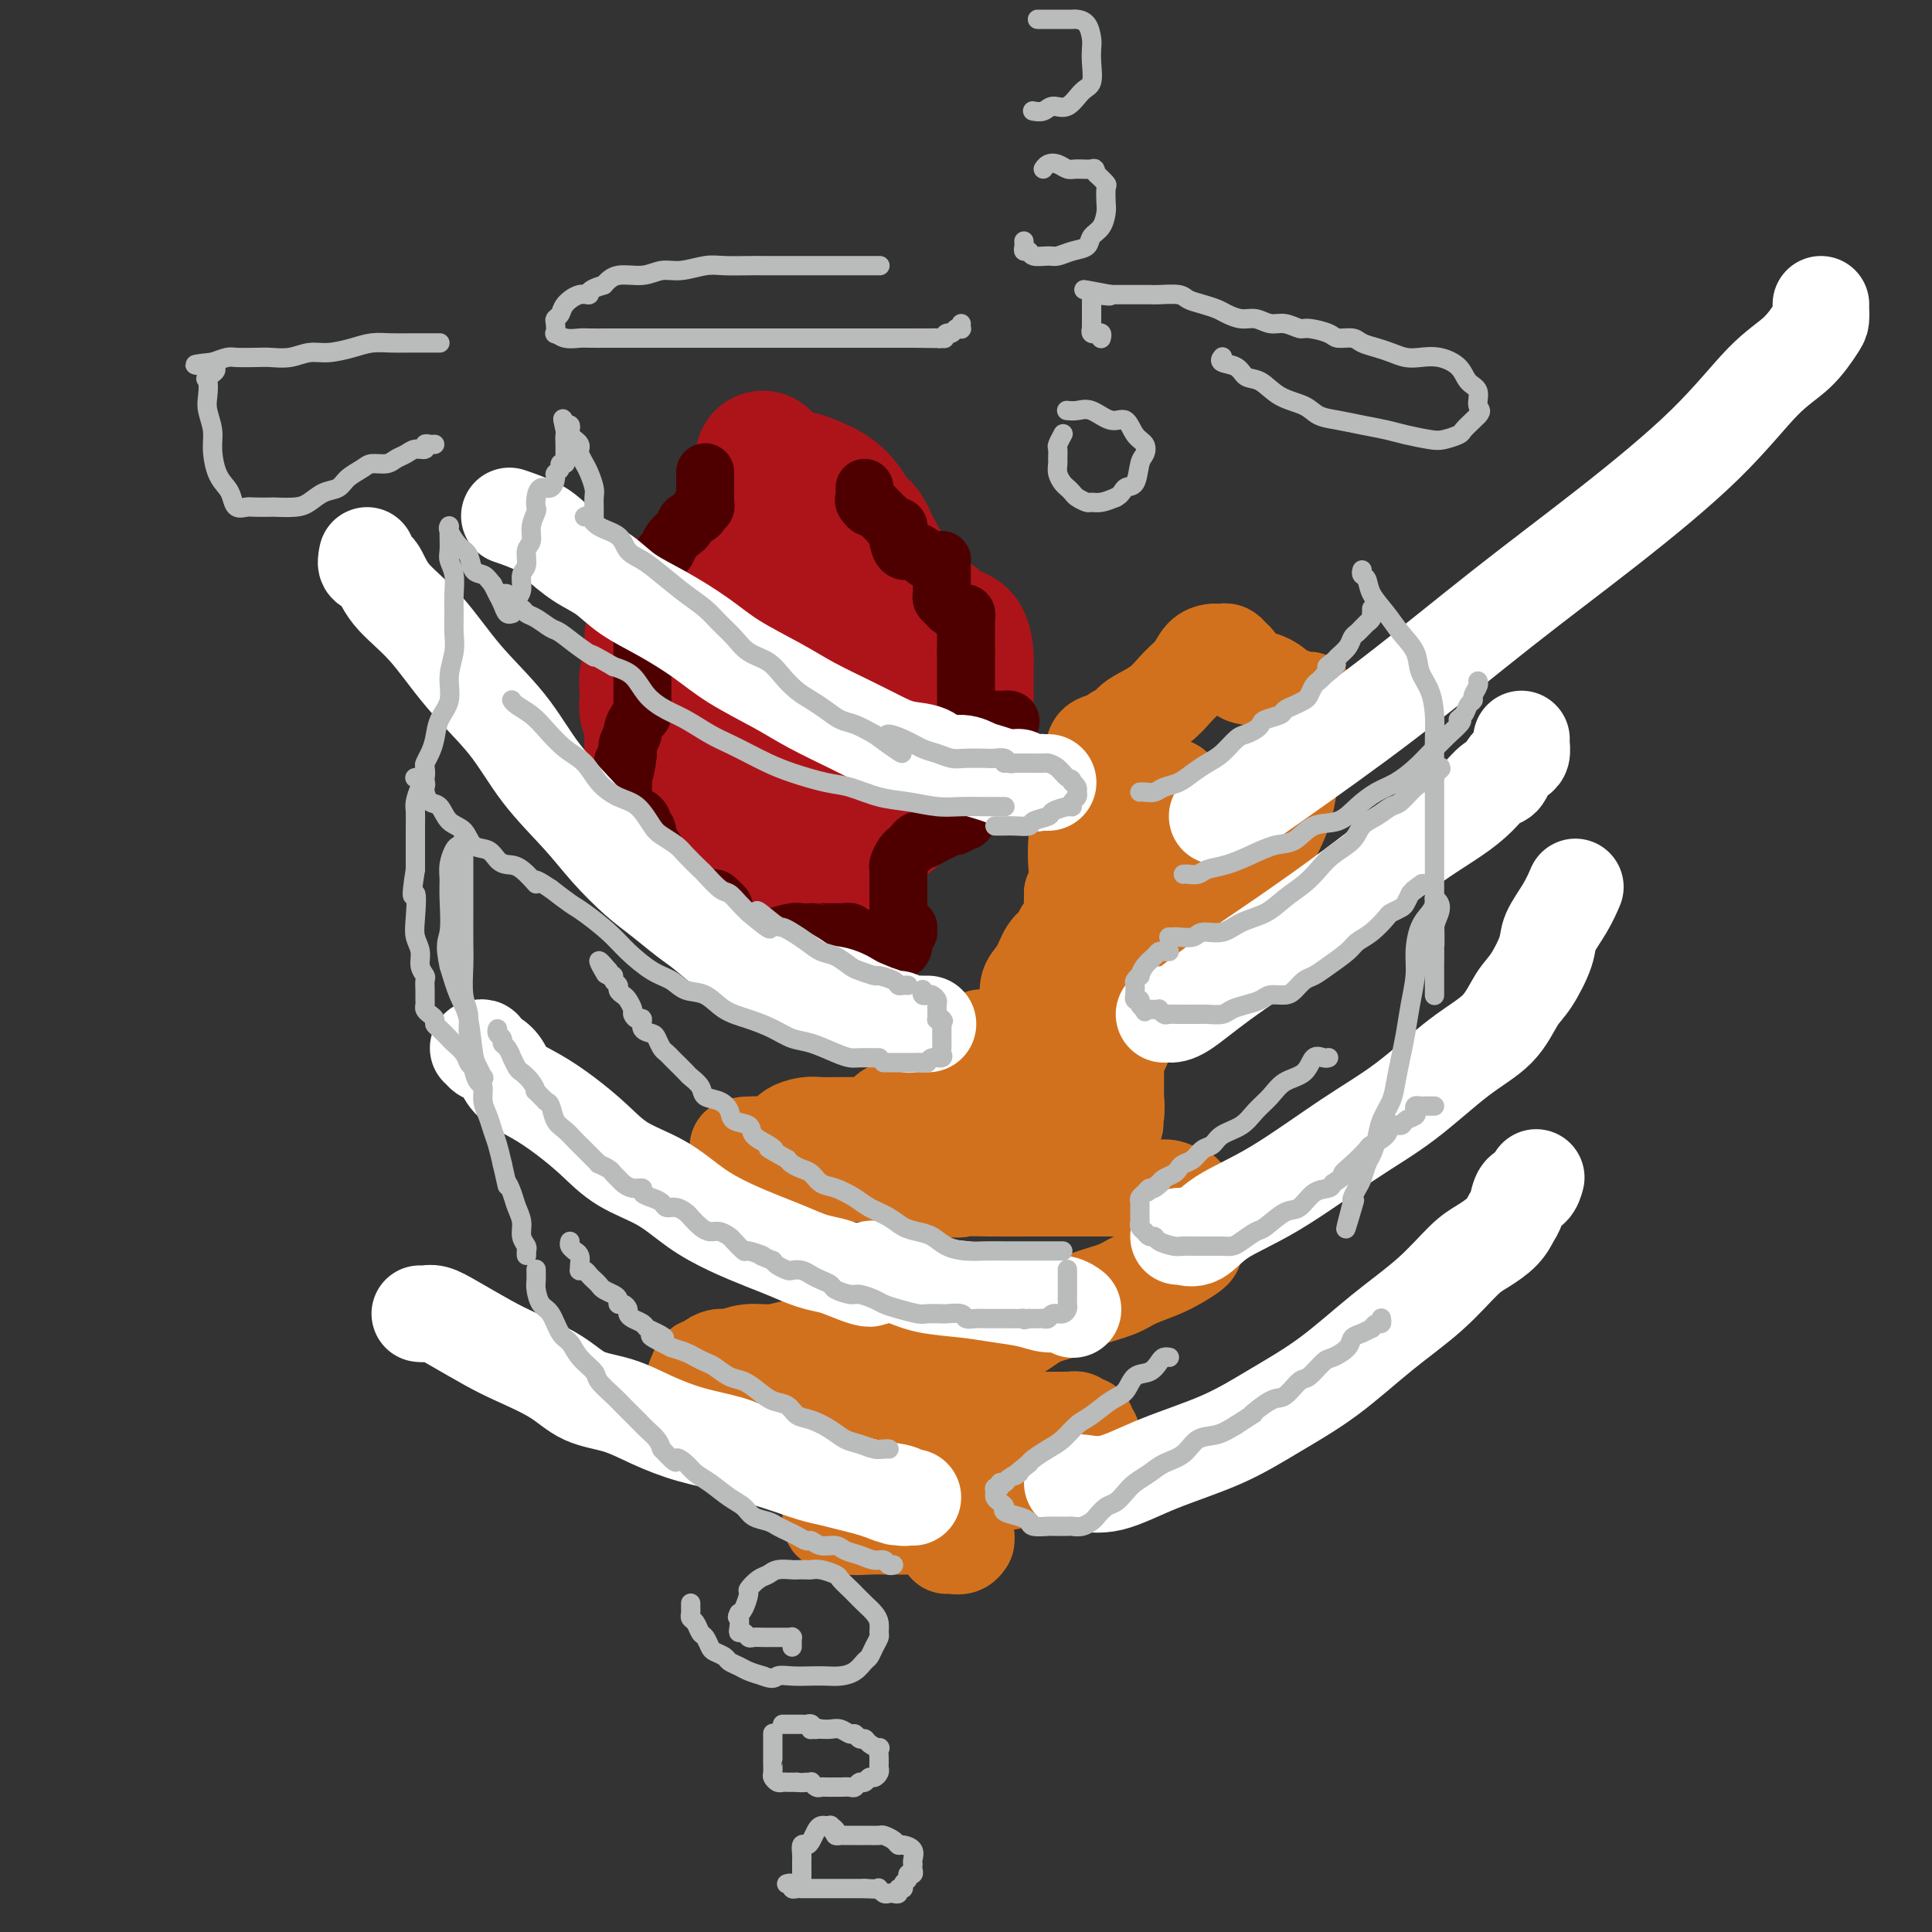 <svg viewBox='0 0 400 400' version='1.1' xmlns='http://www.w3.org/2000/svg' xmlns:xlink='http://www.w3.org/1999/xlink'><rect x="0" y="0" width="400" height="400" fill="#333333" stroke="none"/><g fill='none' stroke='#AD1419' stroke-width='28' stroke-linecap='round' stroke-linejoin='round'><path d='M177,118c0.128,0.179 0.256,0.357 0,0c-0.256,-0.357 -0.898,-1.250 -1,-2c-0.102,-0.750 0.334,-1.356 0,-2c-0.334,-0.644 -1.437,-1.324 -2,-2c-0.563,-0.676 -0.585,-1.347 -1,-2c-0.415,-0.653 -1.225,-1.288 -2,-2c-0.775,-0.712 -1.517,-1.500 -2,-2c-0.483,-0.500 -0.707,-0.712 -1,-1c-0.293,-0.288 -0.656,-0.652 -1,-1c-0.344,-0.348 -0.670,-0.682 -1,-1c-0.330,-0.318 -0.666,-0.621 -1,-1c-0.334,-0.379 -0.667,-0.833 -1,-1c-0.333,-0.167 -0.667,-0.048 -1,0c-0.333,0.048 -0.667,0.024 -1,0'/><path d='M146,131c-1.543,5.041 -0.400,3.143 0,3c0.400,-0.143 0.055,1.468 0,2c-0.055,0.532 0.178,-0.016 0,0c-0.178,0.016 -0.766,0.597 -1,1c-0.234,0.403 -0.114,0.629 0,1c0.114,0.371 0.223,0.886 0,1c-0.223,0.114 -0.778,-0.173 -1,0c-0.222,0.173 -0.111,0.806 0,1c0.111,0.194 0.222,-0.049 0,0c-0.222,0.049 -0.777,0.391 -1,1c-0.223,0.609 -0.112,1.484 0,2c0.112,0.516 0.226,0.673 0,1c-0.226,0.327 -0.793,0.824 -1,1c-0.207,0.176 -0.056,0.032 0,0c0.056,-0.032 0.015,0.047 0,0c-0.015,-0.047 -0.004,-0.220 0,0c0.004,0.220 0.001,0.834 0,1c-0.001,0.166 -0.001,-0.115 0,0c0.001,0.115 0.003,0.625 0,1c-0.003,0.375 -0.012,0.615 0,1c0.012,0.385 0.044,0.915 0,1c-0.044,0.085 -0.165,-0.276 0,0c0.165,0.276 0.617,1.187 1,2c0.383,0.813 0.697,1.527 1,2c0.303,0.473 0.596,0.705 1,1c0.404,0.295 0.920,0.652 1,1c0.080,0.348 -0.274,0.687 0,1c0.274,0.313 1.177,0.599 2,1c0.823,0.401 1.568,0.916 2,1c0.432,0.084 0.552,-0.262 1,0c0.448,0.262 1.224,1.131 2,2'/><path d='M153,160c1.865,1.867 1.028,1.034 1,1c-0.028,-0.034 0.754,0.730 1,1c0.246,0.270 -0.042,0.046 0,0c0.042,-0.046 0.416,0.086 1,0c0.584,-0.086 1.379,-0.391 2,0c0.621,0.391 1.069,1.478 2,2c0.931,0.522 2.344,0.480 3,1c0.656,0.520 0.554,1.603 1,2c0.446,0.397 1.439,0.107 2,0c0.561,-0.107 0.689,-0.033 1,0c0.311,0.033 0.804,0.024 1,0c0.196,-0.024 0.095,-0.062 0,0c-0.095,0.062 -0.184,0.224 0,0c0.184,-0.224 0.640,-0.834 1,-1c0.360,-0.166 0.622,0.110 1,0c0.378,-0.110 0.871,-0.608 1,-1c0.129,-0.392 -0.106,-0.679 0,-1c0.106,-0.321 0.554,-0.676 1,-1c0.446,-0.324 0.889,-0.617 1,-1c0.111,-0.383 -0.111,-0.857 0,-1c0.111,-0.143 0.555,0.043 1,0c0.445,-0.043 0.892,-0.315 1,-1c0.108,-0.685 -0.123,-1.783 0,-2c0.123,-0.217 0.601,0.447 1,0c0.399,-0.447 0.719,-2.003 1,-3c0.281,-0.997 0.523,-1.433 1,-2c0.477,-0.567 1.190,-1.265 2,-2c0.810,-0.735 1.718,-1.505 2,-2c0.282,-0.495 -0.062,-0.713 0,-1c0.062,-0.287 0.531,-0.644 1,-1'/><path d='M183,147c2.166,-3.130 0.581,-1.454 0,-1c-0.581,0.454 -0.160,-0.315 0,-1c0.160,-0.685 0.058,-1.288 0,-2c-0.058,-0.712 -0.071,-1.533 0,-2c0.071,-0.467 0.226,-0.581 0,-1c-0.226,-0.419 -0.834,-1.145 -1,-2c-0.166,-0.855 0.111,-1.840 0,-2c-0.111,-0.160 -0.608,0.505 -1,0c-0.392,-0.505 -0.679,-2.181 -1,-3c-0.321,-0.819 -0.677,-0.782 -1,-1c-0.323,-0.218 -0.615,-0.691 -1,-1c-0.385,-0.309 -0.864,-0.454 -1,-1c-0.136,-0.546 0.069,-1.494 0,-2c-0.069,-0.506 -0.413,-0.569 -1,-1c-0.587,-0.431 -1.416,-1.230 -2,-2c-0.584,-0.770 -0.923,-1.513 -2,-2c-1.077,-0.487 -2.892,-0.719 -4,-1c-1.108,-0.281 -1.511,-0.611 -2,-1c-0.489,-0.389 -1.066,-0.836 -2,-1c-0.934,-0.164 -2.224,-0.044 -3,0c-0.776,0.044 -1.037,0.012 -1,0c0.037,-0.012 0.371,-0.003 0,0c-0.371,0.003 -1.447,0.001 -2,0c-0.553,-0.001 -0.583,-0.000 -1,0c-0.417,0.000 -1.222,-0.000 -2,0c-0.778,0.000 -1.529,0.002 -2,0c-0.471,-0.002 -0.662,-0.006 -1,0c-0.338,0.006 -0.823,0.022 -1,0c-0.177,-0.022 -0.048,-0.083 0,0c0.048,0.083 0.014,0.309 0,1c-0.014,0.691 -0.007,1.845 0,3'/><path d='M151,124c-0.158,1.509 -0.054,3.281 0,5c0.054,1.719 0.057,3.386 0,5c-0.057,1.614 -0.174,3.177 0,5c0.174,1.823 0.637,3.907 1,5c0.363,1.093 0.624,1.195 1,2c0.376,0.805 0.867,2.312 1,3c0.133,0.688 -0.092,0.555 0,1c0.092,0.445 0.503,1.467 1,2c0.497,0.533 1.082,0.577 2,1c0.918,0.423 2.168,1.225 3,2c0.832,0.775 1.244,1.521 2,2c0.756,0.479 1.856,0.689 3,1c1.144,0.311 2.331,0.721 3,1c0.669,0.279 0.820,0.425 1,0c0.180,-0.425 0.388,-1.423 1,-3c0.612,-1.577 1.629,-3.734 2,-6c0.371,-2.266 0.097,-4.642 0,-7c-0.097,-2.358 -0.018,-4.699 0,-7c0.018,-2.301 -0.027,-4.561 0,-6c0.027,-1.439 0.126,-2.058 0,-3c-0.126,-0.942 -0.477,-2.207 -1,-3c-0.523,-0.793 -1.220,-1.113 -2,-2c-0.780,-0.887 -1.645,-2.341 -3,-3c-1.355,-0.659 -3.201,-0.524 -5,-1c-1.799,-0.476 -3.550,-1.562 -5,-2c-1.450,-0.438 -2.597,-0.229 -4,0c-1.403,0.229 -3.061,0.479 -4,1c-0.939,0.521 -1.159,1.315 -2,2c-0.841,0.685 -2.303,1.261 -3,2c-0.697,0.739 -0.628,1.640 -1,2c-0.372,0.360 -1.186,0.180 -2,0'/><path d='M140,123c-2.879,1.438 -2.077,1.532 -2,2c0.077,0.468 -0.572,1.311 -1,2c-0.428,0.689 -0.637,1.224 -1,2c-0.363,0.776 -0.882,1.793 -1,3c-0.118,1.207 0.163,2.602 0,4c-0.163,1.398 -0.772,2.797 -1,4c-0.228,1.203 -0.075,2.209 0,3c0.075,0.791 0.073,1.365 0,2c-0.073,0.635 -0.216,1.331 0,2c0.216,0.669 0.790,1.313 1,2c0.210,0.687 0.055,1.419 0,2c-0.055,0.581 -0.011,1.012 0,2c0.011,0.988 -0.012,2.535 0,4c0.012,1.465 0.058,2.849 0,4c-0.058,1.151 -0.220,2.071 0,3c0.220,0.929 0.822,1.869 1,3c0.178,1.131 -0.069,2.453 0,3c0.069,0.547 0.452,0.317 1,1c0.548,0.683 1.260,2.277 2,3c0.740,0.723 1.509,0.576 2,1c0.491,0.424 0.705,1.420 1,2c0.295,0.580 0.671,0.744 1,1c0.329,0.256 0.610,0.605 1,1c0.390,0.395 0.889,0.837 1,1c0.111,0.163 -0.166,0.048 0,0c0.166,-0.048 0.777,-0.028 1,0c0.223,0.028 0.060,0.063 0,0c-0.060,-0.063 -0.016,-0.223 0,0c0.016,0.223 0.004,0.829 0,1c-0.004,0.171 -0.001,-0.094 0,0c0.001,0.094 0.001,0.547 0,1'/><path d='M146,182c1.695,2.952 0.433,1.331 0,1c-0.433,-0.331 -0.038,0.629 0,1c0.038,0.371 -0.281,0.152 0,0c0.281,-0.152 1.163,-0.237 2,0c0.837,0.237 1.631,0.796 2,1c0.369,0.204 0.314,0.054 1,0c0.686,-0.054 2.113,-0.013 3,0c0.887,0.013 1.236,-0.001 2,0c0.764,0.001 1.945,0.016 3,0c1.055,-0.016 1.985,-0.064 3,0c1.015,0.064 2.116,0.239 3,0c0.884,-0.239 1.550,-0.891 2,-1c0.450,-0.109 0.685,0.325 1,0c0.315,-0.325 0.710,-1.411 1,-2c0.290,-0.589 0.473,-0.682 1,-1c0.527,-0.318 1.397,-0.861 2,-1c0.603,-0.139 0.941,0.124 1,0c0.059,-0.124 -0.159,-0.637 0,-1c0.159,-0.363 0.694,-0.578 1,-1c0.306,-0.422 0.382,-1.051 1,-2c0.618,-0.949 1.778,-2.217 3,-3c1.222,-0.783 2.505,-1.082 4,-2c1.495,-0.918 3.203,-2.456 5,-4c1.797,-1.544 3.683,-3.095 5,-4c1.317,-0.905 2.066,-1.164 3,-2c0.934,-0.836 2.054,-2.249 3,-3c0.946,-0.751 1.718,-0.839 2,-1c0.282,-0.161 0.076,-0.394 0,-1c-0.076,-0.606 -0.020,-1.586 0,-2c0.020,-0.414 0.006,-0.261 0,-1c-0.006,-0.739 -0.003,-2.369 0,-4'/><path d='M200,149c-0.000,-1.580 -0.001,-2.032 0,-3c0.001,-0.968 0.004,-2.454 0,-4c-0.004,-1.546 -0.016,-3.152 0,-4c0.016,-0.848 0.061,-0.937 0,-2c-0.061,-1.063 -0.229,-3.099 -1,-4c-0.771,-0.901 -2.146,-0.665 -3,-1c-0.854,-0.335 -1.189,-1.241 -2,-2c-0.811,-0.759 -2.100,-1.372 -3,-2c-0.900,-0.628 -1.412,-1.270 -2,-2c-0.588,-0.730 -1.253,-1.547 -2,-2c-0.747,-0.453 -1.575,-0.542 -2,-1c-0.425,-0.458 -0.445,-1.285 -1,-2c-0.555,-0.715 -1.643,-1.317 -2,-2c-0.357,-0.683 0.018,-1.446 0,-2c-0.018,-0.554 -0.430,-0.900 -1,-2c-0.570,-1.100 -1.300,-2.952 -2,-4c-0.700,-1.048 -1.370,-1.290 -2,-2c-0.630,-0.710 -1.218,-1.889 -2,-3c-0.782,-1.111 -1.757,-2.154 -3,-3c-1.243,-0.846 -2.753,-1.495 -4,-2c-1.247,-0.505 -2.229,-0.867 -3,-1c-0.771,-0.133 -1.330,-0.036 -2,0c-0.670,0.036 -1.451,0.010 -2,0c-0.549,-0.010 -0.865,-0.003 -1,0c-0.135,0.003 -0.089,0.002 0,0c0.089,-0.002 0.220,-0.003 0,0c-0.220,0.003 -0.791,0.012 -1,0c-0.209,-0.012 -0.056,-0.044 0,0c0.056,0.044 0.015,0.166 0,0c-0.015,-0.166 -0.004,-0.619 0,-1c0.004,-0.381 0.002,-0.691 0,-1'/><path d='M159,97c-2.238,-0.940 -1.332,-0.788 -1,-1c0.332,-0.212 0.090,-0.786 0,-1c-0.090,-0.214 -0.028,-0.066 0,0c0.028,0.066 0.023,0.052 0,0c-0.023,-0.052 -0.062,-0.141 0,0c0.062,0.141 0.227,0.511 0,1c-0.227,0.489 -0.845,1.098 -1,2c-0.155,0.902 0.154,2.097 0,3c-0.154,0.903 -0.772,1.512 -1,2c-0.228,0.488 -0.065,0.854 0,1c0.065,0.146 0.033,0.073 0,0'/></g>
<g fill='none' stroke='#4E0000' stroke-width='12' stroke-linecap='round' stroke-linejoin='round'><path d='M146,98c-0.000,-0.211 -0.000,-0.422 0,0c0.000,0.422 0.001,1.476 0,2c-0.001,0.524 -0.004,0.518 0,1c0.004,0.482 0.016,1.453 0,2c-0.016,0.547 -0.058,0.671 0,1c0.058,0.329 0.218,0.861 0,1c-0.218,0.139 -0.814,-0.117 -1,0c-0.186,0.117 0.039,0.608 0,1c-0.039,0.392 -0.343,0.685 -1,1c-0.657,0.315 -1.668,0.652 -2,1c-0.332,0.348 0.013,0.708 0,1c-0.013,0.292 -0.385,0.515 -1,1c-0.615,0.485 -1.474,1.233 -2,2c-0.526,0.767 -0.718,1.553 -1,2c-0.282,0.447 -0.652,0.556 -1,1c-0.348,0.444 -0.674,1.222 -1,2'/><path d='M136,117c-1.708,2.233 -0.980,1.316 -1,1c-0.020,-0.316 -0.790,-0.030 -1,0c-0.210,0.030 0.140,-0.195 0,0c-0.140,0.195 -0.770,0.810 -1,1c-0.230,0.190 -0.062,-0.044 0,0c0.062,0.044 0.017,0.367 0,1c-0.017,0.633 -0.004,1.576 0,2c0.004,0.424 0.001,0.330 0,1c-0.001,0.670 -0.000,2.105 0,3c0.000,0.895 0.000,1.250 0,2c-0.000,0.750 -0.000,1.893 0,3c0.000,1.107 0.000,2.177 0,3c-0.000,0.823 -0.000,1.401 0,2c0.000,0.599 0.000,1.221 0,2c-0.000,0.779 0.000,1.714 0,2c-0.000,0.286 -0.000,-0.078 0,0c0.000,0.078 0.000,0.599 0,1c-0.000,0.401 -0.000,0.682 0,1c0.000,0.318 0.000,0.672 0,1c-0.000,0.328 -0.000,0.631 0,1c0.000,0.369 0.001,0.806 0,1c-0.001,0.194 -0.003,0.145 0,0c0.003,-0.145 0.011,-0.386 0,0c-0.011,0.386 -0.040,1.398 0,2c0.040,0.602 0.151,0.794 0,1c-0.151,0.206 -0.562,0.425 -1,1c-0.438,0.575 -0.901,1.505 -1,2c-0.099,0.495 0.166,0.556 0,1c-0.166,0.444 -0.762,1.270 -1,2c-0.238,0.730 -0.119,1.365 0,2'/><path d='M130,156c-0.691,6.085 -0.917,2.799 -1,2c-0.083,-0.799 -0.022,0.890 0,2c0.022,1.110 0.005,1.642 0,2c-0.005,0.358 0.002,0.544 0,1c-0.002,0.456 -0.011,1.184 0,2c0.011,0.816 0.044,1.720 0,2c-0.044,0.280 -0.165,-0.066 0,0c0.165,0.066 0.618,0.543 1,1c0.382,0.457 0.695,0.895 1,1c0.305,0.105 0.603,-0.123 1,0c0.397,0.123 0.894,0.595 1,1c0.106,0.405 -0.178,0.741 0,1c0.178,0.259 0.817,0.440 1,1c0.183,0.560 -0.090,1.499 0,2c0.090,0.501 0.544,0.563 1,1c0.456,0.437 0.913,1.248 1,2c0.087,0.752 -0.198,1.444 0,2c0.198,0.556 0.879,0.975 1,1c0.121,0.025 -0.319,-0.343 0,0c0.319,0.343 1.396,1.397 2,2c0.604,0.603 0.735,0.754 1,1c0.265,0.246 0.662,0.588 1,1c0.338,0.412 0.615,0.895 1,1c0.385,0.105 0.877,-0.168 1,0c0.123,0.168 -0.122,0.777 0,1c0.122,0.223 0.610,0.059 1,0c0.390,-0.059 0.682,-0.013 1,0c0.318,0.013 0.663,-0.007 1,0c0.337,0.007 0.668,0.040 1,0c0.332,-0.040 0.666,-0.154 1,0c0.334,0.154 0.667,0.577 1,1'/><path d='M149,187c1.812,1.274 0.341,0.958 0,1c-0.341,0.042 0.448,0.442 1,1c0.552,0.558 0.868,1.274 1,2c0.132,0.726 0.079,1.463 0,2c-0.079,0.537 -0.183,0.876 0,1c0.183,0.124 0.652,0.034 1,0c0.348,-0.034 0.576,-0.013 1,0c0.424,0.013 1.043,0.018 2,0c0.957,-0.018 2.250,-0.057 3,0c0.750,0.057 0.957,0.211 2,0c1.043,-0.211 2.922,-0.789 4,-1c1.078,-0.211 1.353,-0.057 2,0c0.647,0.057 1.665,0.015 2,0c0.335,-0.015 -0.012,-0.004 0,0c0.012,0.004 0.384,0.001 1,0c0.616,-0.001 1.474,0.000 2,0c0.526,-0.000 0.718,-0.001 1,0c0.282,0.001 0.653,0.004 1,0c0.347,-0.004 0.670,-0.016 1,0c0.330,0.016 0.667,0.060 1,0c0.333,-0.060 0.663,-0.223 1,0c0.337,0.223 0.683,0.832 1,1c0.317,0.168 0.606,-0.106 1,0c0.394,0.106 0.894,0.591 1,1c0.106,0.409 -0.183,0.740 0,1c0.183,0.260 0.837,0.448 1,1c0.163,0.552 -0.166,1.468 0,2c0.166,0.532 0.828,0.679 1,1c0.172,0.321 -0.146,0.817 0,1c0.146,0.183 0.756,0.052 1,0c0.244,-0.052 0.122,-0.026 0,0'/><path d='M182,201c1.250,1.225 0.376,0.287 0,0c-0.376,-0.287 -0.254,0.077 0,0c0.254,-0.077 0.641,-0.594 1,-1c0.359,-0.406 0.689,-0.699 1,-1c0.311,-0.301 0.604,-0.609 1,-1c0.396,-0.391 0.894,-0.865 1,-1c0.106,-0.135 -0.182,0.069 0,0c0.182,-0.069 0.833,-0.410 1,-1c0.167,-0.590 -0.152,-1.430 0,-2c0.152,-0.570 0.773,-0.870 1,-1c0.227,-0.130 0.058,-0.090 0,0c-0.058,0.090 -0.005,0.232 0,0c0.005,-0.232 -0.037,-0.836 0,-1c0.037,-0.164 0.154,0.111 0,0c-0.154,-0.111 -0.577,-0.610 -1,-1c-0.423,-0.390 -0.845,-0.671 -1,-1c-0.155,-0.329 -0.041,-0.707 0,-1c0.041,-0.293 0.011,-0.502 0,-1c-0.011,-0.498 -0.004,-1.284 0,-2c0.004,-0.716 0.004,-1.361 0,-2c-0.004,-0.639 -0.012,-1.270 0,-2c0.012,-0.730 0.045,-1.557 0,-2c-0.045,-0.443 -0.166,-0.501 0,-1c0.166,-0.499 0.621,-1.439 1,-2c0.379,-0.561 0.682,-0.742 1,-1c0.318,-0.258 0.651,-0.594 1,-1c0.349,-0.406 0.712,-0.882 1,-1c0.288,-0.118 0.500,0.123 1,0c0.500,-0.123 1.289,-0.610 2,-1c0.711,-0.390 1.346,-0.683 2,-1c0.654,-0.317 1.327,-0.659 2,-1'/><path d='M197,171c1.729,-0.863 1.052,-0.020 1,0c-0.052,0.020 0.522,-0.782 1,-1c0.478,-0.218 0.859,0.148 1,0c0.141,-0.148 0.042,-0.809 0,-1c-0.042,-0.191 -0.026,0.090 0,0c0.026,-0.090 0.064,-0.549 0,-1c-0.064,-0.451 -0.229,-0.894 0,-1c0.229,-0.106 0.853,0.125 1,0c0.147,-0.125 -0.184,-0.607 0,-1c0.184,-0.393 0.884,-0.699 1,-1c0.116,-0.301 -0.352,-0.598 0,-1c0.352,-0.402 1.523,-0.909 2,-2c0.477,-1.091 0.258,-2.765 1,-4c0.742,-1.235 2.443,-2.030 3,-3c0.557,-0.970 -0.031,-2.116 0,-3c0.031,-0.884 0.682,-1.505 1,-2c0.318,-0.495 0.304,-0.865 0,-1c-0.304,-0.135 -0.897,-0.036 -1,0c-0.103,0.036 0.285,0.010 0,0c-0.285,-0.010 -1.243,-0.005 -2,0c-0.757,0.005 -1.313,0.009 -2,0c-0.687,-0.009 -1.505,-0.033 -2,0c-0.495,0.033 -0.669,0.122 -1,0c-0.331,-0.122 -0.821,-0.454 -1,-1c-0.179,-0.546 -0.048,-1.306 0,-2c0.048,-0.694 0.013,-1.324 0,-2c-0.013,-0.676 -0.003,-1.399 0,-2c0.003,-0.601 0.001,-1.079 0,-2c-0.001,-0.921 -0.000,-2.287 0,-3c0.000,-0.713 0.000,-0.775 0,-1c-0.000,-0.225 -0.000,-0.612 0,-1'/><path d='M200,135c-0.000,-2.102 -0.000,-1.858 0,-2c0.000,-0.142 0.001,-0.669 0,-1c-0.001,-0.331 -0.005,-0.467 0,-1c0.005,-0.533 0.017,-1.462 0,-2c-0.017,-0.538 -0.064,-0.683 0,-1c0.064,-0.317 0.239,-0.806 0,-1c-0.239,-0.194 -0.891,-0.093 -1,0c-0.109,0.093 0.325,0.180 0,0c-0.325,-0.180 -1.407,-0.625 -2,-1c-0.593,-0.375 -0.695,-0.681 -1,-1c-0.305,-0.319 -0.814,-0.653 -1,-1c-0.186,-0.347 -0.050,-0.709 0,-1c0.050,-0.291 0.013,-0.513 0,-1c-0.013,-0.487 -0.003,-1.241 0,-2c0.003,-0.759 -0.001,-1.524 0,-2c0.001,-0.476 0.007,-0.663 0,-1c-0.007,-0.337 -0.029,-0.825 0,-1c0.029,-0.175 0.107,-0.037 0,0c-0.107,0.037 -0.399,-0.027 -1,0c-0.601,0.027 -1.510,0.145 -2,0c-0.490,-0.145 -0.562,-0.553 -1,-1c-0.438,-0.447 -1.241,-0.933 -2,-1c-0.759,-0.067 -1.474,0.284 -2,0c-0.526,-0.284 -0.862,-1.203 -1,-2c-0.138,-0.797 -0.078,-1.470 0,-2c0.078,-0.530 0.176,-0.915 0,-1c-0.176,-0.085 -0.624,0.132 -1,0c-0.376,-0.132 -0.678,-0.613 -1,-1c-0.322,-0.387 -0.664,-0.681 -1,-1c-0.336,-0.319 -0.668,-0.663 -1,-1c-0.332,-0.337 -0.666,-0.669 -1,-1'/><path d='M181,105c-2.332,-1.809 -1.161,-0.331 -1,0c0.161,0.331 -0.689,-0.486 -1,-1c-0.311,-0.514 -0.083,-0.726 0,-1c0.083,-0.274 0.022,-0.609 0,-1c-0.022,-0.391 -0.006,-0.837 0,-1c0.006,-0.163 0.002,-0.044 0,0c-0.002,0.044 -0.000,0.012 0,0c0.000,-0.012 0.000,-0.003 0,0c-0.000,0.003 -0.000,0.002 0,0'/></g>
<g fill='none' stroke='#D2711D' stroke-width='20' stroke-linecap='round' stroke-linejoin='round'><path d='M214,231c-0.002,0.066 -0.004,0.132 0,0c0.004,-0.132 0.015,-0.462 0,-1c-0.015,-0.538 -0.056,-1.284 0,-2c0.056,-0.716 0.210,-1.402 0,-3c-0.210,-1.598 -0.782,-4.106 -1,-6c-0.218,-1.894 -0.081,-3.172 0,-5c0.081,-1.828 0.105,-4.205 0,-6c-0.105,-1.795 -0.341,-3.010 0,-4c0.341,-0.990 1.257,-1.757 2,-3c0.743,-1.243 1.313,-2.963 2,-4c0.687,-1.037 1.490,-1.393 2,-2c0.510,-0.607 0.725,-1.467 1,-2c0.275,-0.533 0.610,-0.741 1,-1c0.390,-0.259 0.836,-0.570 1,-1c0.164,-0.430 0.047,-0.980 0,-2c-0.047,-1.020 -0.023,-2.510 0,-4'/><path d='M222,185c1.637,-3.728 1.231,-3.547 1,-5c-0.231,-1.453 -0.285,-4.540 0,-7c0.285,-2.460 0.910,-4.294 1,-6c0.090,-1.706 -0.356,-3.283 0,-5c0.356,-1.717 1.514,-3.573 2,-5c0.486,-1.427 0.302,-2.426 1,-3c0.698,-0.574 2.280,-0.722 3,-1c0.720,-0.278 0.580,-0.686 1,-1c0.420,-0.314 1.401,-0.534 2,-1c0.599,-0.466 0.818,-1.179 2,-2c1.182,-0.821 3.329,-1.751 5,-3c1.671,-1.249 2.867,-2.818 4,-4c1.133,-1.182 2.201,-1.977 3,-3c0.799,-1.023 1.327,-2.275 2,-3c0.673,-0.725 1.490,-0.923 2,-1c0.510,-0.077 0.714,-0.033 1,0c0.286,0.033 0.655,0.054 1,0c0.345,-0.054 0.667,-0.183 1,0c0.333,0.183 0.676,0.678 1,1c0.324,0.322 0.629,0.471 1,1c0.371,0.529 0.808,1.437 1,2c0.192,0.563 0.139,0.782 1,1c0.861,0.218 2.637,0.435 4,1c1.363,0.565 2.313,1.478 3,2c0.687,0.522 1.112,0.655 2,1c0.888,0.345 2.238,0.903 3,1c0.762,0.097 0.936,-0.267 1,0c0.064,0.267 0.017,1.164 0,2c-0.017,0.836 -0.005,1.610 0,2c0.005,0.390 0.001,0.397 0,1c-0.001,0.603 -0.001,1.801 0,3'/><path d='M271,153c0.142,1.642 -0.003,1.748 0,2c0.003,0.252 0.155,0.649 0,1c-0.155,0.351 -0.618,0.655 -1,1c-0.382,0.345 -0.682,0.730 -1,1c-0.318,0.270 -0.653,0.424 -1,1c-0.347,0.576 -0.705,1.575 -1,3c-0.295,1.425 -0.526,3.277 -1,5c-0.474,1.723 -1.190,3.318 -2,5c-0.810,1.682 -1.715,3.452 -2,5c-0.285,1.548 0.048,2.876 0,4c-0.048,1.124 -0.478,2.045 -1,3c-0.522,0.955 -1.137,1.944 -2,3c-0.863,1.056 -1.974,2.181 -3,3c-1.026,0.819 -1.967,1.334 -3,2c-1.033,0.666 -2.160,1.483 -3,2c-0.840,0.517 -1.394,0.734 -2,1c-0.606,0.266 -1.262,0.580 -2,1c-0.738,0.420 -1.556,0.946 -2,1c-0.444,0.054 -0.514,-0.365 -1,0c-0.486,0.365 -1.388,1.515 -2,3c-0.612,1.485 -0.935,3.305 -2,5c-1.065,1.695 -2.872,3.266 -4,5c-1.128,1.734 -1.577,3.631 -2,5c-0.423,1.369 -0.820,2.209 -2,4c-1.180,1.791 -3.142,4.532 -4,6c-0.858,1.468 -0.611,1.661 -1,2c-0.389,0.339 -1.414,0.823 -2,1c-0.586,0.177 -0.735,0.048 -1,0c-0.265,-0.048 -0.647,-0.014 -1,0c-0.353,0.014 -0.676,0.007 -1,0'/><path d='M221,228c-1.268,0.464 -1.438,0.124 -2,0c-0.562,-0.124 -1.514,-0.033 -2,0c-0.486,0.033 -0.504,0.008 -1,0c-0.496,-0.008 -1.469,0.002 -2,0c-0.531,-0.002 -0.619,-0.016 -1,0c-0.381,0.016 -1.054,0.061 -2,0c-0.946,-0.061 -2.166,-0.228 -3,-1c-0.834,-0.772 -1.282,-2.148 -2,-3c-0.718,-0.852 -1.707,-1.181 -2,-2c-0.293,-0.819 0.108,-2.128 0,-3c-0.108,-0.872 -0.727,-1.308 -1,-2c-0.273,-0.692 -0.202,-1.642 0,-2c0.202,-0.358 0.534,-0.125 1,0c0.466,0.125 1.064,0.142 2,0c0.936,-0.142 2.209,-0.443 4,-1c1.791,-0.557 4.100,-1.369 6,-2c1.900,-0.631 3.392,-1.080 5,-2c1.608,-0.920 3.331,-2.311 5,-4c1.669,-1.689 3.283,-3.677 5,-6c1.717,-2.323 3.539,-4.983 5,-7c1.461,-2.017 2.563,-3.393 4,-5c1.437,-1.607 3.208,-3.446 4,-5c0.792,-1.554 0.604,-2.825 1,-4c0.396,-1.175 1.374,-2.255 2,-3c0.626,-0.745 0.899,-1.154 1,-2c0.101,-0.846 0.031,-2.128 0,-3c-0.031,-0.872 -0.022,-1.333 0,-2c0.022,-0.667 0.057,-1.540 0,-2c-0.057,-0.460 -0.208,-0.509 -1,-1c-0.792,-0.491 -2.226,-1.426 -3,-2c-0.774,-0.574 -0.887,-0.787 -1,-1'/><path d='M243,163c-0.936,-0.610 -0.775,-0.136 -1,0c-0.225,0.136 -0.837,-0.066 -1,0c-0.163,0.066 0.121,0.400 0,1c-0.121,0.600 -0.648,1.467 -1,2c-0.352,0.533 -0.528,0.731 -1,1c-0.472,0.269 -1.241,0.607 -2,1c-0.759,0.393 -1.510,0.840 -2,1c-0.490,0.160 -0.720,0.034 -1,0c-0.280,-0.034 -0.611,0.023 -1,0c-0.389,-0.023 -0.837,-0.126 -1,0c-0.163,0.126 -0.040,0.481 0,1c0.040,0.519 -0.003,1.204 0,2c0.003,0.796 0.053,1.705 0,3c-0.053,1.295 -0.210,2.977 0,4c0.210,1.023 0.788,1.387 1,2c0.212,0.613 0.057,1.476 0,2c-0.057,0.524 -0.018,0.711 0,1c0.018,0.289 0.015,0.682 0,1c-0.015,0.318 -0.043,0.562 0,1c0.043,0.438 0.155,1.072 0,2c-0.155,0.928 -0.577,2.152 -1,3c-0.423,0.848 -0.845,1.320 -1,2c-0.155,0.680 -0.041,1.567 0,4c0.041,2.433 0.011,6.413 0,9c-0.011,2.587 -0.003,3.781 0,5c0.003,1.219 0.001,2.462 0,4c-0.001,1.538 -0.000,3.371 0,5c0.000,1.629 0.000,3.054 0,4c-0.000,0.946 -0.000,1.413 0,2c0.000,0.587 0.000,1.293 0,2'/><path d='M231,228c-0.172,8.780 -0.102,2.729 0,1c0.102,-1.729 0.234,0.864 0,2c-0.234,1.136 -0.836,0.815 -1,1c-0.164,0.185 0.111,0.877 0,1c-0.111,0.123 -0.606,-0.322 -1,0c-0.394,0.322 -0.687,1.410 -1,2c-0.313,0.590 -0.647,0.683 -1,1c-0.353,0.317 -0.726,0.859 -1,1c-0.274,0.141 -0.449,-0.120 -1,0c-0.551,0.120 -1.480,0.621 -2,1c-0.520,0.379 -0.633,0.637 -1,1c-0.367,0.363 -0.990,0.830 -2,1c-1.010,0.170 -2.407,0.043 -3,0c-0.593,-0.043 -0.382,-0.003 -1,0c-0.618,0.003 -2.066,-0.029 -3,0c-0.934,0.029 -1.354,0.121 -2,0c-0.646,-0.121 -1.517,-0.456 -2,-1c-0.483,-0.544 -0.577,-1.297 -1,-2c-0.423,-0.703 -1.175,-1.355 -2,-2c-0.825,-0.645 -1.723,-1.283 -2,-2c-0.277,-0.717 0.066,-1.513 0,-2c-0.066,-0.487 -0.543,-0.666 -1,-1c-0.457,-0.334 -0.895,-0.821 -1,-1c-0.105,-0.179 0.123,-0.048 0,0c-0.123,0.048 -0.599,0.013 -1,0c-0.401,-0.013 -0.729,-0.003 -1,0c-0.271,0.003 -0.485,0.001 -1,0c-0.515,-0.001 -1.331,-0.000 -2,0c-0.669,0.000 -1.191,0.000 -2,0c-0.809,-0.000 -1.904,-0.000 -3,0'/><path d='M192,229c-1.985,-0.139 -1.449,0.014 -2,0c-0.551,-0.014 -2.190,-0.196 -3,0c-0.810,0.196 -0.791,0.770 -1,1c-0.209,0.230 -0.644,0.117 -1,0c-0.356,-0.117 -0.631,-0.238 -1,0c-0.369,0.238 -0.831,0.834 -1,1c-0.169,0.166 -0.044,-0.099 0,0c0.044,0.099 0.009,0.562 0,1c-0.009,0.438 0.010,0.849 0,1c-0.010,0.151 -0.048,0.040 0,0c0.048,-0.040 0.180,-0.011 0,0c-0.180,0.011 -0.674,0.003 -1,0c-0.326,-0.003 -0.485,-0.001 -1,0c-0.515,0.001 -1.386,-0.001 -2,0c-0.614,0.001 -0.970,0.003 -2,0c-1.030,-0.003 -2.733,-0.012 -4,0c-1.267,0.012 -2.097,0.044 -3,0c-0.903,-0.044 -1.878,-0.166 -3,0c-1.122,0.166 -2.392,0.619 -3,1c-0.608,0.381 -0.556,0.691 -1,1c-0.444,0.309 -1.386,0.619 -2,1c-0.614,0.381 -0.901,0.834 -1,1c-0.099,0.166 -0.012,0.044 0,0c0.012,-0.044 -0.052,-0.012 0,0c0.052,0.012 0.220,0.003 0,0c-0.220,-0.003 -0.829,-0.001 -1,0c-0.171,0.001 0.095,0.000 0,0c-0.095,-0.000 -0.551,-0.000 -1,0c-0.449,0.000 -0.890,0.000 -1,0c-0.110,-0.000 0.111,-0.000 0,0c-0.111,0.000 -0.556,0.000 -1,0'/><path d='M156,237c-5.796,1.129 -2.285,-0.048 -1,0c1.285,0.048 0.345,1.322 0,2c-0.345,0.678 -0.093,0.759 0,1c0.093,0.241 0.029,0.643 0,1c-0.029,0.357 -0.021,0.669 0,1c0.021,0.331 0.057,0.681 0,1c-0.057,0.319 -0.208,0.608 0,1c0.208,0.392 0.773,0.887 1,1c0.227,0.113 0.116,-0.156 0,0c-0.116,0.156 -0.235,0.735 0,1c0.235,0.265 0.825,0.215 1,0c0.175,-0.215 -0.066,-0.593 0,-1c0.066,-0.407 0.437,-0.841 1,-1c0.563,-0.159 1.316,-0.042 2,0c0.684,0.042 1.298,0.007 2,0c0.702,-0.007 1.490,0.012 2,0c0.510,-0.012 0.740,-0.056 1,0c0.260,0.056 0.549,0.211 1,0c0.451,-0.211 1.064,-0.788 2,-1c0.936,-0.212 2.197,-0.057 3,0c0.803,0.057 1.149,0.018 2,0c0.851,-0.018 2.206,-0.015 3,0c0.794,0.015 1.027,0.041 2,0c0.973,-0.041 2.684,-0.151 4,0c1.316,0.151 2.235,0.562 3,1c0.765,0.438 1.376,0.902 2,1c0.624,0.098 1.260,-0.170 2,0c0.740,0.170 1.584,0.776 2,1c0.416,0.224 0.405,0.064 1,0c0.595,-0.064 1.798,-0.032 3,0'/><path d='M195,246c4.824,0.464 3.385,0.124 4,0c0.615,-0.124 3.285,-0.033 6,0c2.715,0.033 5.477,0.009 8,0c2.523,-0.009 4.808,-0.002 7,0c2.192,0.002 4.290,0.001 6,0c1.710,-0.001 3.032,-0.000 4,0c0.968,0.000 1.584,0.000 2,0c0.416,-0.000 0.633,-0.000 1,0c0.367,0.000 0.884,0.000 1,0c0.116,-0.000 -0.168,-0.000 0,0c0.168,0.000 0.790,0.000 1,0c0.210,-0.000 0.009,-0.001 0,0c-0.009,0.001 0.173,0.004 1,0c0.827,-0.004 2.297,-0.015 3,0c0.703,0.015 0.637,0.055 1,0c0.363,-0.055 1.154,-0.207 2,0c0.846,0.207 1.747,0.773 2,1c0.253,0.227 -0.142,0.116 0,0c0.142,-0.116 0.823,-0.237 1,0c0.177,0.237 -0.149,0.833 0,1c0.149,0.167 0.772,-0.096 1,0c0.228,0.096 0.061,0.551 0,1c-0.061,0.449 -0.017,0.893 0,1c0.017,0.107 0.008,-0.121 0,0c-0.008,0.121 -0.016,0.592 0,1c0.016,0.408 0.057,0.753 0,1c-0.057,0.247 -0.211,0.396 0,1c0.211,0.604 0.788,1.663 1,2c0.212,0.337 0.061,-0.046 0,0c-0.061,0.046 -0.030,0.523 0,1'/><path d='M247,256c0.783,1.722 0.241,1.028 0,1c-0.241,-0.028 -0.182,0.611 0,1c0.182,0.389 0.488,0.527 0,1c-0.488,0.473 -1.769,1.281 -3,2c-1.231,0.719 -2.413,1.348 -4,2c-1.587,0.652 -3.578,1.328 -5,2c-1.422,0.672 -2.274,1.341 -4,2c-1.726,0.659 -4.327,1.310 -6,2c-1.673,0.690 -2.417,1.421 -4,2c-1.583,0.579 -4.006,1.006 -6,2c-1.994,0.994 -3.561,2.553 -5,3c-1.439,0.447 -2.751,-0.220 -4,0c-1.249,0.220 -2.436,1.327 -4,2c-1.564,0.673 -3.504,0.912 -5,1c-1.496,0.088 -2.549,0.024 -4,0c-1.451,-0.024 -3.300,-0.007 -5,0c-1.700,0.007 -3.251,0.006 -5,0c-1.749,-0.006 -3.695,-0.017 -6,0c-2.305,0.017 -4.967,0.061 -7,0c-2.033,-0.061 -3.436,-0.227 -5,0c-1.564,0.227 -3.287,0.848 -5,1c-1.713,0.152 -3.415,-0.165 -5,0c-1.585,0.165 -3.055,0.813 -4,1c-0.945,0.187 -1.367,-0.086 -2,0c-0.633,0.086 -1.476,0.530 -2,1c-0.524,0.470 -0.729,0.965 -1,1c-0.271,0.035 -0.609,-0.391 -1,0c-0.391,0.391 -0.837,1.600 -1,2c-0.163,0.400 -0.044,-0.008 0,0c0.044,0.008 0.013,0.431 0,1c-0.013,0.569 -0.006,1.285 0,2'/><path d='M144,288c-0.554,1.107 -0.438,0.874 0,1c0.438,0.126 1.197,0.612 2,1c0.803,0.388 1.648,0.678 3,1c1.352,0.322 3.211,0.675 5,1c1.789,0.325 3.509,0.623 5,1c1.491,0.377 2.753,0.833 5,1c2.247,0.167 5.480,0.045 8,0c2.520,-0.045 4.327,-0.012 7,0c2.673,0.012 6.213,0.003 10,0c3.787,-0.003 7.821,-0.001 11,0c3.179,0.001 5.502,0.001 8,0c2.498,-0.001 5.170,-0.001 7,0c1.830,0.001 2.819,0.004 4,0c1.181,-0.004 2.555,-0.016 3,0c0.445,0.016 -0.040,0.060 0,0c0.040,-0.060 0.603,-0.224 1,0c0.397,0.224 0.628,0.834 1,1c0.372,0.166 0.884,-0.114 1,0c0.116,0.114 -0.165,0.622 0,1c0.165,0.378 0.777,0.625 1,1c0.223,0.375 0.057,0.878 0,1c-0.057,0.122 -0.005,-0.137 0,0c0.005,0.137 -0.038,0.670 0,1c0.038,0.330 0.158,0.455 0,1c-0.158,0.545 -0.593,1.509 -1,2c-0.407,0.491 -0.784,0.510 -2,1c-1.216,0.490 -3.271,1.452 -5,2c-1.729,0.548 -3.134,0.683 -5,1c-1.866,0.317 -4.195,0.816 -6,1c-1.805,0.184 -3.087,0.053 -5,0c-1.913,-0.053 -4.456,-0.026 -7,0'/><path d='M195,307c-4.454,0.257 -4.090,-0.100 -5,0c-0.910,0.100 -3.095,0.657 -5,1c-1.905,0.343 -3.530,0.473 -5,1c-1.470,0.527 -2.787,1.452 -4,2c-1.213,0.548 -2.324,0.720 -3,1c-0.676,0.280 -0.919,0.667 -1,1c-0.081,0.333 0.000,0.611 0,1c-0.000,0.389 -0.082,0.889 0,1c0.082,0.111 0.327,-0.166 1,0c0.673,0.166 1.772,0.777 3,1c1.228,0.223 2.584,0.060 4,0c1.416,-0.060 2.893,-0.016 4,0c1.107,0.016 1.844,0.003 3,0c1.156,-0.003 2.729,0.002 4,0c1.271,-0.002 2.239,-0.012 3,0c0.761,0.012 1.314,0.046 2,0c0.686,-0.046 1.505,-0.171 2,0c0.495,0.171 0.667,0.638 1,1c0.333,0.362 0.829,0.619 1,1c0.171,0.381 0.018,0.887 0,1c-0.018,0.113 0.100,-0.166 0,0c-0.100,0.166 -0.419,0.776 -1,1c-0.581,0.224 -1.426,0.060 -2,0c-0.574,-0.060 -0.878,-0.017 -1,0c-0.122,0.017 -0.061,0.009 0,0'/></g>
<g fill='none' stroke='#FFFFFF' stroke-width='20' stroke-linecap='round' stroke-linejoin='round'><path d='M76,115c-0.179,0.844 -0.359,1.688 0,2c0.359,0.312 1.256,0.092 2,1c0.744,0.908 1.336,2.946 3,5c1.664,2.054 4.401,4.126 7,7c2.599,2.874 5.060,6.549 8,10c2.940,3.451 6.358,6.678 9,10c2.642,3.322 4.509,6.740 7,10c2.491,3.260 5.608,6.361 8,9c2.392,2.639 4.060,4.817 6,7c1.940,2.183 4.152,4.373 6,6c1.848,1.627 3.332,2.691 5,4c1.668,1.309 3.520,2.863 5,4c1.480,1.137 2.590,1.856 4,3c1.410,1.144 3.122,2.711 5,4c1.878,1.289 3.923,2.298 6,3c2.077,0.702 4.186,1.095 6,2c1.814,0.905 3.335,2.320 5,3c1.665,0.680 3.476,0.623 5,1c1.524,0.377 2.762,1.189 4,2'/><path d='M177,208c4.981,2.090 4.432,1.814 5,2c0.568,0.186 2.251,0.835 3,1c0.749,0.165 0.564,-0.152 1,0c0.436,0.152 1.494,0.773 2,1c0.506,0.227 0.462,0.061 1,0c0.538,-0.061 1.660,-0.016 2,0c0.340,0.016 -0.101,0.004 0,0c0.101,-0.004 0.743,-0.001 1,0c0.257,0.001 0.128,0.001 0,0'/><path d='M99,217c0.469,-0.094 0.939,-0.188 1,0c0.061,0.188 -0.285,0.657 0,1c0.285,0.343 1.201,0.558 2,1c0.799,0.442 1.483,1.110 2,2c0.517,0.890 0.869,2.002 2,3c1.131,0.998 3.042,1.882 5,3c1.958,1.118 3.964,2.469 6,4c2.036,1.531 4.103,3.242 6,5c1.897,1.758 3.623,3.563 6,5c2.377,1.437 5.404,2.506 8,4c2.596,1.494 4.760,3.412 7,5c2.240,1.588 4.557,2.845 7,4c2.443,1.155 5.014,2.207 7,3c1.986,0.793 3.388,1.326 5,2c1.612,0.674 3.434,1.489 5,2c1.566,0.511 2.876,0.717 4,1c1.124,0.283 2.062,0.641 3,1'/><path d='M175,263c7.954,3.372 4.839,0.801 5,0c0.161,-0.801 3.600,0.166 6,1c2.400,0.834 3.762,1.534 6,2c2.238,0.466 5.351,0.698 8,1c2.649,0.302 4.833,0.673 7,1c2.167,0.327 4.318,0.610 6,1c1.682,0.390 2.894,0.888 4,1c1.106,0.112 2.105,-0.162 3,0c0.895,0.162 1.684,0.761 2,1c0.316,0.239 0.158,0.120 0,0'/><path d='M87,272c-0.072,-0.009 -0.145,-0.018 0,0c0.145,0.018 0.506,0.062 1,0c0.494,-0.062 1.121,-0.229 2,0c0.879,0.229 2.010,0.856 4,2c1.990,1.144 4.838,2.805 7,4c2.162,1.195 3.640,1.922 6,3c2.360,1.078 5.604,2.505 8,4c2.396,1.495 3.943,3.058 6,4c2.057,0.942 4.625,1.264 7,2c2.375,0.736 4.559,1.888 7,3c2.441,1.112 5.139,2.186 8,3c2.861,0.814 5.885,1.370 8,2c2.115,0.630 3.321,1.335 5,2c1.679,0.665 3.831,1.292 6,2c2.169,0.708 4.355,1.499 6,2c1.645,0.501 2.751,0.712 4,1c1.249,0.288 2.643,0.654 4,1c1.357,0.346 2.679,0.673 4,1'/><path d='M180,308c9.638,3.182 4.232,1.637 3,1c-1.232,-0.637 1.708,-0.367 3,0c1.292,0.367 0.934,0.830 1,1c0.066,0.170 0.556,0.046 1,0c0.444,-0.046 0.841,-0.013 1,0c0.159,0.013 0.079,0.007 0,0'/><path d='M106,107c-0.477,-0.163 -0.953,-0.327 0,0c0.953,0.327 3.337,1.143 5,2c1.663,0.857 2.605,1.754 4,3c1.395,1.246 3.243,2.843 5,4c1.757,1.157 3.424,1.876 5,3c1.576,1.124 3.060,2.653 5,4c1.940,1.347 4.336,2.513 7,4c2.664,1.487 5.597,3.297 8,5c2.403,1.703 4.277,3.299 7,5c2.723,1.701 6.295,3.506 9,5c2.705,1.494 4.542,2.675 7,4c2.458,1.325 5.539,2.794 8,4c2.461,1.206 4.304,2.151 6,3c1.696,0.849 3.244,1.604 5,2c1.756,0.396 3.719,0.435 5,1c1.281,0.565 1.879,1.657 3,2c1.121,0.343 2.764,-0.063 4,0c1.236,0.063 2.063,0.594 3,1c0.937,0.406 1.982,0.687 3,1c1.018,0.313 2.009,0.656 3,1'/><path d='M208,161c6.775,2.260 3.714,0.409 3,0c-0.714,-0.409 0.919,0.622 2,1c1.081,0.378 1.609,0.101 2,0c0.391,-0.101 0.644,-0.027 1,0c0.356,0.027 0.816,0.008 1,0c0.184,-0.008 0.092,-0.004 0,0'/><path d='M252,169c0.363,-0.003 0.726,-0.005 1,0c0.274,0.005 0.460,0.019 2,-1c1.540,-1.019 4.434,-3.070 10,-7c5.566,-3.930 13.803,-9.737 22,-16c8.197,-6.263 16.355,-12.981 24,-19c7.645,-6.019 14.777,-11.339 22,-17c7.223,-5.661 14.538,-11.662 20,-17c5.462,-5.338 9.071,-10.011 12,-13c2.929,-2.989 5.177,-4.293 7,-6c1.823,-1.707 3.221,-3.816 4,-5c0.779,-1.184 0.941,-1.441 1,-2c0.059,-0.559 0.016,-1.418 0,-2c-0.016,-0.582 -0.004,-0.888 0,-1c0.004,-0.112 0.001,-0.032 0,0c-0.001,0.032 -0.001,0.016 0,0'/><path d='M241,210c0.245,-0.013 0.489,-0.026 1,0c0.511,0.026 1.287,0.091 3,-1c1.713,-1.091 4.362,-3.337 8,-6c3.638,-2.663 8.266,-5.741 13,-9c4.734,-3.259 9.576,-6.698 14,-10c4.424,-3.302 8.432,-6.466 12,-9c3.568,-2.534 6.696,-4.437 9,-6c2.304,-1.563 3.783,-2.786 5,-4c1.217,-1.214 2.171,-2.420 3,-3c0.829,-0.580 1.532,-0.536 2,-1c0.468,-0.464 0.700,-1.437 1,-2c0.300,-0.563 0.669,-0.715 1,-1c0.331,-0.285 0.625,-0.703 1,-1c0.375,-0.297 0.833,-0.472 1,-1c0.167,-0.528 0.045,-1.410 0,-2c-0.045,-0.590 -0.012,-0.890 0,-1c0.012,-0.110 0.003,-0.032 0,0c-0.003,0.032 -0.002,0.016 0,0'/><path d='M244,256c0.172,-0.091 0.345,-0.182 1,0c0.655,0.182 1.794,0.636 3,0c1.206,-0.636 2.479,-2.364 5,-4c2.521,-1.636 6.288,-3.180 11,-6c4.712,-2.820 10.368,-6.915 15,-10c4.632,-3.085 8.241,-5.158 12,-8c3.759,-2.842 7.670,-6.452 11,-9c3.330,-2.548 6.081,-4.035 8,-6c1.919,-1.965 3.007,-4.408 4,-6c0.993,-1.592 1.892,-2.333 3,-4c1.108,-1.667 2.427,-4.262 3,-6c0.573,-1.738 0.401,-2.621 1,-4c0.599,-1.379 1.969,-3.256 3,-5c1.031,-1.744 1.723,-3.355 2,-4c0.277,-0.645 0.138,-0.322 0,0'/><path d='M223,307c-0.525,0.024 -1.050,0.049 -1,0c0.050,-0.049 0.676,-0.170 2,0c1.324,0.170 3.347,0.633 6,0c2.653,-0.633 5.938,-2.361 10,-4c4.062,-1.639 8.902,-3.187 13,-5c4.098,-1.813 7.454,-3.889 11,-6c3.546,-2.111 7.284,-4.255 11,-7c3.716,-2.745 7.412,-6.089 11,-9c3.588,-2.911 7.070,-5.389 10,-8c2.930,-2.611 5.310,-5.356 7,-7c1.690,-1.644 2.689,-2.189 4,-3c1.311,-0.811 2.932,-1.890 4,-3c1.068,-1.110 1.582,-2.252 2,-3c0.418,-0.748 0.739,-1.101 1,-2c0.261,-0.899 0.462,-2.344 1,-3c0.538,-0.656 1.414,-0.523 2,-1c0.586,-0.477 0.882,-1.565 1,-2c0.118,-0.435 0.059,-0.218 0,0'/></g>
<g fill='none' stroke='#BABBBB' stroke-width='4' stroke-linecap='round' stroke-linejoin='round'><path d='M221,263c-0.000,0.057 -0.000,0.114 0,0c0.000,-0.114 0.000,-0.400 0,0c-0.000,0.400 -0.000,1.487 0,2c0.000,0.513 0.001,0.452 0,1c-0.001,0.548 -0.002,1.706 0,2c0.002,0.294 0.008,-0.276 0,0c-0.008,0.276 -0.029,1.398 0,2c0.029,0.602 0.110,0.683 0,1c-0.110,0.317 -0.409,0.870 -1,1c-0.591,0.130 -1.472,-0.161 -2,0c-0.528,0.161 -0.702,0.775 -1,1c-0.298,0.225 -0.719,0.060 -1,0c-0.281,-0.060 -0.422,-0.016 -1,0c-0.578,0.016 -1.594,0.005 -2,0c-0.406,-0.005 -0.203,-0.002 0,0'/><path d='M213,273c-1.416,0.464 -0.957,0.124 -1,0c-0.043,-0.124 -0.589,-0.033 -1,0c-0.411,0.033 -0.687,0.009 -1,0c-0.313,-0.009 -0.661,-0.002 -1,0c-0.339,0.002 -0.667,0.001 -1,0c-0.333,-0.001 -0.669,-0.000 -1,0c-0.331,0.000 -0.656,0.001 -1,0c-0.344,-0.001 -0.706,-0.004 -1,0c-0.294,0.004 -0.521,0.015 -1,0c-0.479,-0.015 -1.212,-0.057 -2,0c-0.788,0.057 -1.633,0.211 -2,0c-0.367,-0.211 -0.256,-0.788 -1,-1c-0.744,-0.212 -2.341,-0.060 -3,0c-0.659,0.060 -0.379,0.027 -1,0c-0.621,-0.027 -2.143,-0.048 -3,0c-0.857,0.048 -1.049,0.167 -2,0c-0.951,-0.167 -2.662,-0.618 -4,-1c-1.338,-0.382 -2.303,-0.694 -3,-1c-0.697,-0.306 -1.128,-0.607 -2,-1c-0.872,-0.393 -2.187,-0.879 -3,-1c-0.813,-0.121 -1.124,0.122 -2,0c-0.876,-0.122 -2.317,-0.611 -3,-1c-0.683,-0.389 -0.607,-0.679 -1,-1c-0.393,-0.321 -1.256,-0.674 -2,-1c-0.744,-0.326 -1.369,-0.626 -2,-1c-0.631,-0.374 -1.269,-0.821 -2,-1c-0.731,-0.179 -1.557,-0.089 -2,0c-0.443,0.089 -0.504,0.178 -1,0c-0.496,-0.178 -1.427,-0.622 -2,-1c-0.573,-0.378 -0.786,-0.689 -1,-1'/><path d='M160,261c-4.301,-1.705 -2.055,-0.967 -2,-1c0.055,-0.033 -2.082,-0.836 -3,-1c-0.918,-0.164 -0.616,0.310 -1,0c-0.384,-0.310 -1.453,-1.406 -2,-2c-0.547,-0.594 -0.570,-0.688 -1,-1c-0.430,-0.312 -1.266,-0.843 -2,-1c-0.734,-0.157 -1.365,0.059 -2,0c-0.635,-0.059 -1.273,-0.393 -2,-1c-0.727,-0.607 -1.542,-1.486 -2,-2c-0.458,-0.514 -0.559,-0.663 -1,-1c-0.441,-0.337 -1.222,-0.864 -2,-1c-0.778,-0.136 -1.552,0.117 -2,0c-0.448,-0.117 -0.571,-0.605 -1,-1c-0.429,-0.395 -1.165,-0.697 -2,-1c-0.835,-0.303 -1.768,-0.606 -2,-1c-0.232,-0.394 0.236,-0.879 0,-1c-0.236,-0.121 -1.175,0.123 -2,0c-0.825,-0.123 -1.535,-0.611 -2,-1c-0.465,-0.389 -0.684,-0.678 -1,-1c-0.316,-0.322 -0.728,-0.677 -1,-1c-0.272,-0.323 -0.405,-0.615 -1,-1c-0.595,-0.385 -1.651,-0.863 -2,-1c-0.349,-0.137 0.009,0.066 0,0c-0.009,-0.066 -0.386,-0.402 -1,-1c-0.614,-0.598 -1.463,-1.457 -2,-2c-0.537,-0.543 -0.760,-0.769 -1,-1c-0.240,-0.231 -0.498,-0.468 -1,-1c-0.502,-0.532 -1.248,-1.359 -2,-2c-0.752,-0.641 -1.510,-1.096 -2,-2c-0.490,-0.904 -0.711,-2.258 -1,-3c-0.289,-0.742 -0.644,-0.871 -1,-1'/><path d='M113,228c-2.897,-2.992 -2.139,-1.973 -2,-2c0.139,-0.027 -0.340,-1.102 -1,-2c-0.660,-0.898 -1.500,-1.621 -2,-2c-0.500,-0.379 -0.660,-0.416 -1,-1c-0.340,-0.584 -0.861,-1.715 -1,-2c-0.139,-0.285 0.102,0.275 0,0c-0.102,-0.275 -0.549,-1.384 -1,-2c-0.451,-0.616 -0.905,-0.740 -1,-1c-0.095,-0.260 0.170,-0.657 0,-1c-0.170,-0.343 -0.777,-0.631 -1,-1c-0.223,-0.369 -0.064,-0.820 0,-1c0.064,-0.180 0.032,-0.090 0,0'/><path d='M220,259c0.038,0.000 0.075,0.000 0,0c-0.075,-0.000 -0.263,-0.000 -1,0c-0.737,0.000 -2.023,0.001 -3,0c-0.977,-0.001 -1.644,-0.002 -3,0c-1.356,0.002 -3.402,0.008 -5,0c-1.598,-0.008 -2.749,-0.030 -4,0c-1.251,0.030 -2.604,0.111 -4,0c-1.396,-0.111 -2.837,-0.414 -4,-1c-1.163,-0.586 -2.048,-1.455 -3,-2c-0.952,-0.545 -1.972,-0.764 -3,-1c-1.028,-0.236 -2.064,-0.487 -3,-1c-0.936,-0.513 -1.774,-1.288 -3,-2c-1.226,-0.712 -2.842,-1.360 -4,-2c-1.158,-0.640 -1.857,-1.271 -3,-2c-1.143,-0.729 -2.730,-1.557 -4,-2c-1.270,-0.443 -2.224,-0.500 -3,-1c-0.776,-0.500 -1.373,-1.443 -2,-2c-0.627,-0.557 -1.284,-0.727 -2,-1c-0.716,-0.273 -1.490,-0.649 -2,-1c-0.510,-0.351 -0.755,-0.675 -1,-1'/><path d='M163,240c-5.772,-3.201 -3.701,-2.205 -3,-2c0.701,0.205 0.031,-0.382 -1,-1c-1.031,-0.618 -2.425,-1.269 -3,-2c-0.575,-0.731 -0.333,-1.543 -1,-2c-0.667,-0.457 -2.243,-0.559 -3,-1c-0.757,-0.441 -0.693,-1.221 -1,-2c-0.307,-0.779 -0.984,-1.555 -2,-2c-1.016,-0.445 -2.370,-0.557 -3,-1c-0.630,-0.443 -0.536,-1.218 -1,-2c-0.464,-0.782 -1.486,-1.572 -2,-2c-0.514,-0.428 -0.519,-0.495 -1,-1c-0.481,-0.505 -1.439,-1.448 -2,-2c-0.561,-0.552 -0.726,-0.711 -1,-1c-0.274,-0.289 -0.655,-0.706 -1,-1c-0.345,-0.294 -0.652,-0.465 -1,-1c-0.348,-0.535 -0.737,-1.435 -1,-2c-0.263,-0.565 -0.400,-0.796 -1,-1c-0.600,-0.204 -1.662,-0.382 -2,-1c-0.338,-0.618 0.050,-1.675 0,-2c-0.050,-0.325 -0.538,0.082 -1,0c-0.462,-0.082 -0.898,-0.652 -1,-1c-0.102,-0.348 0.132,-0.475 0,-1c-0.132,-0.525 -0.628,-1.450 -1,-2c-0.372,-0.550 -0.621,-0.726 -1,-1c-0.379,-0.274 -0.890,-0.647 -1,-1c-0.110,-0.353 0.180,-0.686 0,-1c-0.180,-0.314 -0.832,-0.610 -1,-1c-0.168,-0.390 0.147,-0.874 0,-1c-0.147,-0.126 -0.756,0.107 -1,0c-0.244,-0.107 -0.122,-0.553 0,-1'/><path d='M126,201c-3.333,-4.044 -1.667,-1.156 -1,0c0.667,1.156 0.333,0.578 0,0'/><path d='M182,219c-0.009,0.000 -0.018,0.001 0,0c0.018,-0.001 0.064,-0.002 0,0c-0.064,0.002 -0.239,0.008 -1,0c-0.761,-0.008 -2.107,-0.029 -3,0c-0.893,0.029 -1.333,0.107 -2,0c-0.667,-0.107 -1.563,-0.399 -3,-1c-1.437,-0.601 -3.416,-1.511 -5,-2c-1.584,-0.489 -2.772,-0.559 -4,-1c-1.228,-0.441 -2.496,-1.255 -4,-2c-1.504,-0.745 -3.245,-1.421 -5,-2c-1.755,-0.579 -3.525,-1.059 -5,-2c-1.475,-0.941 -2.656,-2.341 -4,-3c-1.344,-0.659 -2.850,-0.577 -4,-1c-1.150,-0.423 -1.943,-1.353 -3,-2c-1.057,-0.647 -2.379,-1.012 -4,-2c-1.621,-0.988 -3.542,-2.599 -5,-4c-1.458,-1.401 -2.453,-2.592 -4,-4c-1.547,-1.408 -3.647,-3.033 -5,-4c-1.353,-0.967 -1.958,-1.276 -3,-2c-1.042,-0.724 -2.521,-1.862 -4,-3'/><path d='M114,184c-4.871,-3.307 -3.047,-1.076 -3,-1c0.047,0.076 -1.682,-2.005 -3,-3c-1.318,-0.995 -2.225,-0.904 -3,-1c-0.775,-0.096 -1.419,-0.381 -2,-1c-0.581,-0.619 -1.100,-1.574 -2,-2c-0.900,-0.426 -2.181,-0.322 -3,-1c-0.819,-0.678 -1.176,-2.136 -2,-3c-0.824,-0.864 -2.116,-1.134 -3,-2c-0.884,-0.866 -1.360,-2.327 -2,-3c-0.640,-0.673 -1.443,-0.558 -2,-1c-0.557,-0.442 -0.866,-1.443 -1,-2c-0.134,-0.557 -0.092,-0.671 0,-1c0.092,-0.329 0.235,-0.873 0,-1c-0.235,-0.127 -0.848,0.162 -1,0c-0.152,-0.162 0.155,-0.775 0,-1c-0.155,-0.225 -0.774,-0.060 -1,0c-0.226,0.060 -0.061,0.016 0,0c0.061,-0.016 0.017,-0.005 0,0c-0.017,0.005 -0.009,0.002 0,0'/><path d='M106,145c-0.040,-0.069 -0.080,-0.139 0,0c0.080,0.139 0.279,0.486 1,1c0.721,0.514 1.963,1.194 3,2c1.037,0.806 1.869,1.739 3,3c1.131,1.261 2.560,2.849 4,4c1.440,1.151 2.889,1.863 4,3c1.111,1.137 1.882,2.699 3,4c1.118,1.301 2.583,2.341 4,3c1.417,0.659 2.787,0.938 4,2c1.213,1.062 2.269,2.909 3,4c0.731,1.091 1.135,1.428 2,2c0.865,0.572 2.189,1.379 3,2c0.811,0.621 1.109,1.054 2,2c0.891,0.946 2.374,2.403 3,3c0.626,0.597 0.394,0.334 1,1c0.606,0.666 2.049,2.261 3,3c0.951,0.739 1.410,0.622 2,1c0.590,0.378 1.311,1.251 2,2c0.689,0.749 1.344,1.375 2,2'/><path d='M155,189c7.878,6.699 3.072,1.447 2,0c-1.072,-1.447 1.588,0.912 3,2c1.412,1.088 1.574,0.906 2,1c0.426,0.094 1.115,0.463 2,1c0.885,0.537 1.965,1.243 3,2c1.035,0.757 2.026,1.566 3,2c0.974,0.434 1.933,0.494 3,1c1.067,0.506 2.244,1.459 3,2c0.756,0.541 1.092,0.671 2,1c0.908,0.329 2.390,0.859 3,1c0.610,0.141 0.349,-0.106 1,0c0.651,0.106 2.213,0.564 3,1c0.787,0.436 0.799,0.849 1,1c0.201,0.151 0.593,0.041 1,0c0.407,-0.041 0.831,-0.012 1,0c0.169,0.012 0.085,0.006 0,0'/><path d='M208,167c0.055,0.001 0.110,0.001 0,0c-0.110,-0.001 -0.383,-0.004 -1,0c-0.617,0.004 -1.576,0.013 -3,0c-1.424,-0.013 -3.311,-0.049 -5,0c-1.689,0.049 -3.180,0.183 -5,0c-1.820,-0.183 -3.970,-0.682 -6,-1c-2.030,-0.318 -3.939,-0.455 -6,-1c-2.061,-0.545 -4.273,-1.497 -6,-2c-1.727,-0.503 -2.969,-0.558 -5,-1c-2.031,-0.442 -4.853,-1.272 -7,-2c-2.147,-0.728 -3.621,-1.354 -5,-2c-1.379,-0.646 -2.665,-1.313 -4,-2c-1.335,-0.687 -2.721,-1.393 -4,-2c-1.279,-0.607 -2.452,-1.115 -4,-2c-1.548,-0.885 -3.470,-2.149 -5,-3c-1.530,-0.851 -2.668,-1.290 -4,-2c-1.332,-0.710 -2.859,-1.691 -4,-3c-1.141,-1.309 -1.898,-2.945 -3,-4c-1.102,-1.055 -2.551,-1.527 -4,-2'/><path d='M127,138c-6.507,-3.782 -4.275,-2.235 -4,-2c0.275,0.235 -1.408,-0.840 -3,-2c-1.592,-1.160 -3.094,-2.405 -4,-3c-0.906,-0.595 -1.217,-0.540 -2,-1c-0.783,-0.460 -2.037,-1.434 -3,-2c-0.963,-0.566 -1.635,-0.725 -2,-1c-0.365,-0.275 -0.422,-0.666 -1,-1c-0.578,-0.334 -1.675,-0.611 -2,-1c-0.325,-0.389 0.123,-0.889 0,-1c-0.123,-0.111 -0.818,0.166 -1,0c-0.182,-0.166 0.147,-0.777 0,-1c-0.147,-0.223 -0.770,-0.060 -1,0c-0.230,0.060 -0.066,0.017 0,0c0.066,-0.017 0.033,-0.009 0,0'/><path d='M121,107c0.306,-0.187 0.612,-0.374 1,0c0.388,0.374 0.857,1.309 2,2c1.143,0.691 2.959,1.136 4,2c1.041,0.864 1.307,2.146 2,3c0.693,0.854 1.813,1.282 3,2c1.187,0.718 2.443,1.728 4,3c1.557,1.272 3.416,2.806 5,4c1.584,1.194 2.892,2.048 4,3c1.108,0.952 2.015,2.001 3,3c0.985,0.999 2.049,1.948 3,3c0.951,1.052 1.791,2.207 3,3c1.209,0.793 2.788,1.223 4,2c1.212,0.777 2.057,1.900 3,3c0.943,1.100 1.984,2.178 3,3c1.016,0.822 2.007,1.389 3,2c0.993,0.611 1.988,1.267 3,2c1.012,0.733 2.042,1.544 3,2c0.958,0.456 1.845,0.559 3,1c1.155,0.441 2.577,1.221 4,2'/><path d='M181,152c9.834,7.217 4.420,2.761 3,1c-1.420,-1.761 1.154,-0.826 3,0c1.846,0.826 2.963,1.542 4,2c1.037,0.458 1.993,0.659 3,1c1.007,0.341 2.067,0.822 3,1c0.933,0.178 1.741,0.051 3,0c1.259,-0.051 2.968,-0.028 4,0c1.032,0.028 1.387,0.060 2,0c0.613,-0.060 1.484,-0.212 2,0c0.516,0.212 0.677,0.788 1,1c0.323,0.212 0.806,0.061 1,0c0.194,-0.061 0.097,-0.030 0,0'/><path d='M184,300c-0.019,-0.002 -0.038,-0.004 0,0c0.038,0.004 0.134,0.013 0,0c-0.134,-0.013 -0.499,-0.048 -1,0c-0.501,0.048 -1.138,0.177 -2,0c-0.862,-0.177 -1.950,-0.662 -3,-1c-1.050,-0.338 -2.062,-0.528 -3,-1c-0.938,-0.472 -1.801,-1.225 -3,-2c-1.199,-0.775 -2.733,-1.572 -4,-2c-1.267,-0.428 -2.268,-0.486 -3,-1c-0.732,-0.514 -1.196,-1.485 -2,-2c-0.804,-0.515 -1.948,-0.576 -3,-1c-1.052,-0.424 -2.011,-1.213 -3,-2c-0.989,-0.787 -2.008,-1.573 -3,-2c-0.992,-0.427 -1.956,-0.496 -3,-1c-1.044,-0.504 -2.169,-1.445 -3,-2c-0.831,-0.555 -1.367,-0.726 -2,-1c-0.633,-0.274 -1.363,-0.651 -2,-1c-0.637,-0.349 -1.182,-0.671 -2,-1c-0.818,-0.329 -1.909,-0.664 -3,-1'/><path d='M139,279c-7.384,-3.654 -3.344,-2.288 -2,-2c1.344,0.288 -0.008,-0.500 -1,-1c-0.992,-0.500 -1.624,-0.711 -2,-1c-0.376,-0.289 -0.496,-0.656 -1,-1c-0.504,-0.344 -1.393,-0.666 -2,-1c-0.607,-0.334 -0.933,-0.681 -1,-1c-0.067,-0.319 0.124,-0.610 0,-1c-0.124,-0.390 -0.562,-0.878 -1,-1c-0.438,-0.122 -0.877,0.122 -1,0c-0.123,-0.122 0.069,-0.610 0,-1c-0.069,-0.390 -0.400,-0.682 -1,-1c-0.600,-0.318 -1.470,-0.663 -2,-1c-0.530,-0.337 -0.720,-0.665 -1,-1c-0.280,-0.335 -0.649,-0.678 -1,-1c-0.351,-0.322 -0.683,-0.624 -1,-1c-0.317,-0.376 -0.620,-0.825 -1,-1c-0.380,-0.175 -0.838,-0.075 -1,0c-0.162,0.075 -0.028,0.126 0,0c0.028,-0.126 -0.049,-0.429 0,-1c0.049,-0.571 0.223,-1.411 0,-2c-0.223,-0.589 -0.844,-0.929 -1,-1c-0.156,-0.071 0.154,0.125 0,0c-0.154,-0.125 -0.772,-0.572 -1,-1c-0.228,-0.428 -0.065,-0.837 0,-1c0.065,-0.163 0.033,-0.082 0,0'/><path d='M111,263c-0.005,-0.188 -0.009,-0.376 0,0c0.009,0.376 0.033,1.316 0,2c-0.033,0.684 -0.122,1.113 0,2c0.122,0.887 0.454,2.232 1,3c0.546,0.768 1.306,0.958 2,2c0.694,1.042 1.322,2.935 2,4c0.678,1.065 1.407,1.300 2,2c0.593,0.700 1.050,1.863 2,3c0.950,1.137 2.394,2.248 3,3c0.606,0.752 0.375,1.146 1,2c0.625,0.854 2.108,2.168 3,3c0.892,0.832 1.195,1.181 2,2c0.805,0.819 2.113,2.106 3,3c0.887,0.894 1.354,1.395 2,2c0.646,0.605 1.470,1.316 2,2c0.530,0.684 0.765,1.342 1,2'/><path d='M137,300c3.830,4.132 2.905,2.462 3,2c0.095,-0.462 1.208,0.285 2,1c0.792,0.715 1.261,1.400 2,2c0.739,0.600 1.749,1.116 3,2c1.251,0.884 2.744,2.135 4,3c1.256,0.865 2.276,1.345 3,2c0.724,0.655 1.152,1.485 2,2c0.848,0.515 2.115,0.717 3,1c0.885,0.283 1.388,0.649 2,1c0.612,0.351 1.332,0.686 2,1c0.668,0.314 1.285,0.605 2,1c0.715,0.395 1.528,0.893 2,1c0.472,0.107 0.605,-0.179 1,0c0.395,0.179 1.054,0.823 2,1c0.946,0.177 2.180,-0.111 3,0c0.820,0.111 1.228,0.622 2,1c0.772,0.378 1.909,0.623 3,1c1.091,0.377 2.135,0.886 3,1c0.865,0.114 1.552,-0.165 2,0c0.448,0.165 0.659,0.775 1,1c0.341,0.225 0.812,0.064 1,0c0.188,-0.064 0.094,-0.032 0,0'/><path d='M236,164c0.238,-0.026 0.475,-0.051 1,0c0.525,0.051 1.337,0.179 2,0c0.663,-0.179 1.177,-0.666 2,-1c0.823,-0.334 1.953,-0.517 3,-1c1.047,-0.483 2.009,-1.267 3,-2c0.991,-0.733 2.009,-1.415 3,-2c0.991,-0.585 1.954,-1.074 3,-2c1.046,-0.926 2.176,-2.290 3,-3c0.824,-0.710 1.342,-0.768 2,-1c0.658,-0.232 1.457,-0.640 2,-1c0.543,-0.360 0.831,-0.674 1,-1c0.169,-0.326 0.220,-0.665 1,-1c0.780,-0.335 2.289,-0.666 3,-1c0.711,-0.334 0.624,-0.671 1,-1c0.376,-0.329 1.214,-0.652 2,-1c0.786,-0.348 1.520,-0.723 2,-1c0.480,-0.277 0.706,-0.456 1,-1c0.294,-0.544 0.656,-1.454 1,-2c0.344,-0.546 0.670,-0.727 1,-1c0.330,-0.273 0.665,-0.636 1,-1'/><path d='M274,140c4.815,-3.805 1.853,-2.319 1,-2c-0.853,0.319 0.401,-0.530 1,-1c0.599,-0.470 0.541,-0.559 1,-1c0.459,-0.441 1.433,-1.232 2,-2c0.567,-0.768 0.725,-1.511 1,-2c0.275,-0.489 0.666,-0.722 1,-1c0.334,-0.278 0.611,-0.600 1,-1c0.389,-0.400 0.889,-0.877 1,-1c0.111,-0.123 -0.166,0.107 0,0c0.166,-0.107 0.777,-0.551 1,-1c0.223,-0.449 0.060,-0.904 0,-1c-0.060,-0.096 -0.016,0.166 0,0c0.016,-0.166 0.005,-0.762 0,-1c-0.005,-0.238 -0.002,-0.119 0,0'/><path d='M245,181c0.474,0.007 0.947,0.014 1,0c0.053,-0.014 -0.315,-0.048 0,0c0.315,0.048 1.312,0.177 2,0c0.688,-0.177 1.069,-0.661 2,-1c0.931,-0.339 2.414,-0.532 4,-1c1.586,-0.468 3.274,-1.209 5,-2c1.726,-0.791 3.490,-1.632 5,-2c1.510,-0.368 2.767,-0.262 4,-1c1.233,-0.738 2.444,-2.318 4,-3c1.556,-0.682 3.459,-0.464 5,-1c1.541,-0.536 2.720,-1.824 4,-3c1.280,-1.176 2.660,-2.240 4,-3c1.340,-0.760 2.638,-1.215 4,-2c1.362,-0.785 2.788,-1.901 4,-3c1.212,-1.099 2.211,-2.180 3,-3c0.789,-0.820 1.368,-1.377 2,-2c0.632,-0.623 1.316,-1.311 2,-2'/><path d='M300,152c3.962,-3.432 2.367,-3.013 2,-3c-0.367,0.013 0.494,-0.381 1,-1c0.506,-0.619 0.657,-1.462 1,-2c0.343,-0.538 0.876,-0.771 1,-1c0.124,-0.229 -0.163,-0.453 0,-1c0.163,-0.547 0.775,-1.416 1,-2c0.225,-0.584 0.064,-0.881 0,-1c-0.064,-0.119 -0.032,-0.059 0,0'/><path d='M242,194c0.391,0.009 0.782,0.018 1,0c0.218,-0.018 0.262,-0.064 1,0c0.738,0.064 2.171,0.236 3,0c0.829,-0.236 1.053,-0.881 2,-1c0.947,-0.119 2.616,0.289 4,0c1.384,-0.289 2.481,-1.273 4,-2c1.519,-0.727 3.458,-1.195 5,-2c1.542,-0.805 2.686,-1.948 4,-3c1.314,-1.052 2.798,-2.015 4,-3c1.202,-0.985 2.120,-1.993 3,-3c0.880,-1.007 1.720,-2.014 3,-3c1.280,-0.986 2.999,-1.950 4,-3c1.001,-1.050 1.283,-2.187 2,-3c0.717,-0.813 1.869,-1.304 3,-2c1.131,-0.696 2.241,-1.599 3,-2c0.759,-0.401 1.166,-0.300 2,-1c0.834,-0.700 2.095,-2.200 3,-3c0.905,-0.800 1.452,-0.900 2,-1'/><path d='M295,162c5.497,-4.569 2.741,-2.492 2,-2c-0.741,0.492 0.533,-0.600 1,-1c0.467,-0.400 0.126,-0.108 0,0c-0.126,0.108 -0.036,0.031 0,0c0.036,-0.031 0.018,-0.015 0,0'/><path d='M242,197c-0.023,0.001 -0.047,0.003 0,0c0.047,-0.003 0.164,-0.009 0,0c-0.164,0.009 -0.608,0.035 -1,0c-0.392,-0.035 -0.731,-0.129 -1,0c-0.269,0.129 -0.468,0.482 -1,1c-0.532,0.518 -1.396,1.199 -2,2c-0.604,0.801 -0.946,1.720 -1,2c-0.054,0.280 0.182,-0.079 0,0c-0.182,0.079 -0.780,0.594 -1,1c-0.220,0.406 -0.060,0.701 0,1c0.060,0.299 0.020,0.601 0,1c-0.020,0.399 -0.020,0.894 0,1c0.020,0.106 0.061,-0.179 0,0c-0.061,0.179 -0.222,0.821 0,1c0.222,0.179 0.829,-0.106 1,0c0.171,0.106 -0.094,0.602 0,1c0.094,0.398 0.547,0.699 1,1'/><path d='M237,209c0.246,0.928 -0.140,0.249 0,0c0.140,-0.249 0.807,-0.068 1,0c0.193,0.068 -0.089,0.022 0,0c0.089,-0.022 0.547,-0.020 1,0c0.453,0.020 0.899,0.058 1,0c0.101,-0.058 -0.144,-0.212 0,0c0.144,0.212 0.675,0.789 1,1c0.325,0.211 0.442,0.056 1,0c0.558,-0.056 1.557,-0.014 2,0c0.443,0.014 0.330,0.001 1,0c0.670,-0.001 2.121,0.011 3,0c0.879,-0.011 1.184,-0.044 2,0c0.816,0.044 2.143,0.166 3,0c0.857,-0.166 1.245,-0.618 2,-1c0.755,-0.382 1.879,-0.693 3,-1c1.121,-0.307 2.240,-0.611 3,-1c0.760,-0.389 1.162,-0.863 2,-1c0.838,-0.137 2.113,0.063 3,0c0.887,-0.063 1.386,-0.391 2,-1c0.614,-0.609 1.343,-1.500 2,-2c0.657,-0.500 1.242,-0.608 2,-1c0.758,-0.392 1.688,-1.068 3,-2c1.312,-0.932 3.005,-2.119 4,-3c0.995,-0.881 1.293,-1.455 2,-2c0.707,-0.545 1.825,-1.063 3,-2c1.175,-0.937 2.409,-2.295 3,-3c0.591,-0.705 0.540,-0.756 1,-1c0.460,-0.244 1.432,-0.681 2,-1c0.568,-0.319 0.734,-0.520 1,-1c0.266,-0.480 0.633,-1.240 1,-2'/><path d='M292,185c4.249,-3.475 1.871,-1.663 1,-1c-0.871,0.663 -0.234,0.179 0,0c0.234,-0.179 0.067,-0.051 0,0c-0.067,0.051 -0.033,0.026 0,0'/><path d='M275,219c0.061,-0.021 0.123,-0.043 0,0c-0.123,0.043 -0.430,0.150 -1,0c-0.570,-0.150 -1.402,-0.557 -2,0c-0.598,0.557 -0.963,2.078 -2,3c-1.037,0.922 -2.747,1.244 -4,2c-1.253,0.756 -2.051,1.947 -3,3c-0.949,1.053 -2.050,1.969 -3,3c-0.950,1.031 -1.749,2.178 -3,3c-1.251,0.822 -2.955,1.319 -4,2c-1.045,0.681 -1.432,1.544 -2,2c-0.568,0.456 -1.317,0.503 -2,1c-0.683,0.497 -1.300,1.442 -2,2c-0.700,0.558 -1.483,0.727 -2,1c-0.517,0.273 -0.767,0.651 -1,1c-0.233,0.349 -0.447,0.671 -1,1c-0.553,0.329 -1.444,0.665 -2,1c-0.556,0.335 -0.778,0.667 -1,1'/><path d='M240,245c-5.367,3.958 -1.284,0.853 0,0c1.284,-0.853 -0.230,0.545 -1,1c-0.770,0.455 -0.795,-0.033 -1,0c-0.205,0.033 -0.591,0.586 -1,1c-0.409,0.414 -0.842,0.688 -1,1c-0.158,0.312 -0.042,0.661 0,1c0.042,0.339 0.010,0.668 0,1c-0.010,0.332 0.001,0.667 0,1c-0.001,0.333 -0.015,0.662 0,1c0.015,0.338 0.059,0.683 0,1c-0.059,0.317 -0.223,0.606 0,1c0.223,0.394 0.831,0.893 1,1c0.169,0.107 -0.102,-0.178 0,0c0.102,0.178 0.579,0.818 1,1c0.421,0.182 0.788,-0.095 1,0c0.212,0.095 0.269,0.561 1,1c0.731,0.439 2.136,0.850 3,1c0.864,0.150 1.186,0.040 2,0c0.814,-0.040 2.119,-0.010 3,0c0.881,0.010 1.337,0.001 2,0c0.663,-0.001 1.533,0.006 2,0c0.467,-0.006 0.532,-0.027 1,0c0.468,0.027 1.339,0.101 2,0c0.661,-0.101 1.110,-0.378 2,-1c0.890,-0.622 2.219,-1.589 3,-2c0.781,-0.411 1.015,-0.267 2,-1c0.985,-0.733 2.723,-2.343 4,-3c1.277,-0.657 2.095,-0.362 3,-1c0.905,-0.638 1.898,-2.210 3,-3c1.102,-0.790 2.315,-0.797 3,-1c0.685,-0.203 0.843,-0.601 1,-1'/><path d='M276,245c3.628,-2.389 2.198,-1.861 2,-2c-0.198,-0.139 0.835,-0.945 2,-2c1.165,-1.055 2.463,-2.359 3,-3c0.537,-0.641 0.314,-0.620 1,-1c0.686,-0.380 2.282,-1.163 3,-2c0.718,-0.837 0.557,-1.730 1,-2c0.443,-0.270 1.491,0.081 2,0c0.509,-0.081 0.479,-0.596 1,-1c0.521,-0.404 1.594,-0.697 2,-1c0.406,-0.303 0.146,-0.617 0,-1c-0.146,-0.383 -0.179,-0.835 0,-1c0.179,-0.165 0.570,-0.044 1,0c0.430,0.044 0.899,0.012 1,0c0.101,-0.012 -0.165,-0.003 0,0c0.165,0.003 0.763,0.001 1,0c0.237,-0.001 0.115,-0.000 0,0c-0.115,0.000 -0.223,0.000 0,0c0.223,-0.000 0.778,-0.000 1,0c0.222,0.000 0.111,0.000 0,0'/><path d='M242,281c0.093,0.015 0.187,0.029 0,0c-0.187,-0.029 -0.654,-0.103 -1,0c-0.346,0.103 -0.570,0.383 -1,1c-0.430,0.617 -1.066,1.573 -2,2c-0.934,0.427 -2.164,0.326 -3,1c-0.836,0.674 -1.277,2.124 -2,3c-0.723,0.876 -1.729,1.179 -3,2c-1.271,0.821 -2.806,2.160 -4,3c-1.194,0.840 -2.046,1.181 -3,2c-0.954,0.819 -2.008,2.116 -3,3c-0.992,0.884 -1.921,1.353 -3,2c-1.079,0.647 -2.308,1.470 -3,2c-0.692,0.530 -0.846,0.765 -1,1'/><path d='M213,303c-4.830,3.813 -2.403,2.346 -2,2c0.403,-0.346 -1.216,0.428 -2,1c-0.784,0.572 -0.732,0.941 -1,1c-0.268,0.059 -0.857,-0.191 -1,0c-0.143,0.191 0.160,0.825 0,1c-0.160,0.175 -0.785,-0.108 -1,0c-0.215,0.108 -0.022,0.606 0,1c0.022,0.394 -0.128,0.683 0,1c0.128,0.317 0.535,0.662 1,1c0.465,0.338 0.987,0.669 1,1c0.013,0.331 -0.483,0.663 0,1c0.483,0.337 1.944,0.679 3,1c1.056,0.321 1.705,0.622 2,1c0.295,0.378 0.235,0.833 1,1c0.765,0.167 2.354,0.046 3,0c0.646,-0.046 0.348,-0.015 1,0c0.652,0.015 2.254,0.016 3,0c0.746,-0.016 0.637,-0.050 1,0c0.363,0.050 1.199,0.183 2,0c0.801,-0.183 1.566,-0.682 2,-1c0.434,-0.318 0.538,-0.455 1,-1c0.462,-0.545 1.282,-1.497 2,-2c0.718,-0.503 1.335,-0.558 2,-1c0.665,-0.442 1.378,-1.272 2,-2c0.622,-0.728 1.152,-1.355 2,-2c0.848,-0.645 2.015,-1.310 3,-2c0.985,-0.690 1.789,-1.406 3,-2c1.211,-0.594 2.830,-1.066 4,-2c1.170,-0.934 1.892,-2.328 3,-3c1.108,-0.672 2.602,-0.620 4,-1c1.398,-0.380 2.699,-1.190 4,-2'/><path d='M256,295c5.424,-3.523 2.985,-1.831 3,-2c0.015,-0.169 2.483,-2.200 4,-3c1.517,-0.800 2.082,-0.371 3,-1c0.918,-0.629 2.190,-2.318 3,-3c0.810,-0.682 1.158,-0.358 2,-1c0.842,-0.642 2.179,-2.252 3,-3c0.821,-0.748 1.128,-0.635 2,-1c0.872,-0.365 2.310,-1.207 3,-2c0.690,-0.793 0.633,-1.537 1,-2c0.367,-0.463 1.160,-0.645 2,-1c0.840,-0.355 1.728,-0.884 2,-1c0.272,-0.116 -0.071,0.179 0,0c0.071,-0.179 0.555,-0.832 1,-1c0.445,-0.168 0.851,0.151 1,0c0.149,-0.151 0.040,-0.771 0,-1c-0.040,-0.229 -0.011,-0.065 0,0c0.011,0.065 0.006,0.033 0,0'/><path d='M206,171c0.346,-0.002 0.692,-0.003 1,0c0.308,0.003 0.577,0.012 1,0c0.423,-0.012 1.000,-0.044 2,0c1.000,0.044 2.422,0.166 3,0c0.578,-0.166 0.313,-0.618 1,-1c0.687,-0.382 2.327,-0.694 3,-1c0.673,-0.306 0.380,-0.607 1,-1c0.620,-0.393 2.152,-0.880 3,-1c0.848,-0.120 1.012,0.126 1,0c-0.012,-0.126 -0.199,-0.625 0,-1c0.199,-0.375 0.782,-0.625 1,-1c0.218,-0.375 0.069,-0.874 0,-1c-0.069,-0.126 -0.057,0.120 0,0c0.057,-0.120 0.159,-0.606 0,-1c-0.159,-0.394 -0.580,-0.697 -1,-1'/><path d='M222,162c0.019,-0.895 -0.432,-0.632 -1,-1c-0.568,-0.368 -1.252,-1.367 -2,-2c-0.748,-0.633 -1.561,-0.902 -2,-1c-0.439,-0.098 -0.503,-0.026 -1,0c-0.497,0.026 -1.428,0.007 -2,0c-0.572,-0.007 -0.784,-0.002 -1,0c-0.216,0.002 -0.436,0.001 -1,0c-0.564,-0.001 -1.472,-0.000 -2,0c-0.528,0.000 -0.678,0.000 -1,0c-0.322,-0.000 -0.818,-0.000 -1,0c-0.182,0.000 -0.052,0.000 0,0c0.052,-0.000 0.026,-0.000 0,0'/><path d='M191,205c0.024,-0.111 0.049,-0.223 0,0c-0.049,0.223 -0.171,0.780 0,1c0.171,0.220 0.634,0.101 1,0c0.366,-0.101 0.634,-0.186 1,0c0.366,0.186 0.830,0.642 1,1c0.170,0.358 0.046,0.618 0,1c-0.046,0.382 -0.012,0.886 0,1c0.012,0.114 0.003,-0.162 0,0c-0.003,0.162 -0.002,0.761 0,1c0.002,0.239 0.003,0.116 0,0c-0.003,-0.116 -0.011,-0.227 0,0c0.011,0.227 0.041,0.792 0,1c-0.041,0.208 -0.155,0.059 0,0c0.155,-0.059 0.577,-0.030 1,0'/><path d='M195,211c0.619,0.881 0.166,0.083 0,0c-0.166,-0.083 -0.044,0.550 0,1c0.044,0.450 0.012,0.716 0,1c-0.012,0.284 -0.004,0.587 0,1c0.004,0.413 0.003,0.938 0,1c-0.003,0.062 -0.007,-0.338 0,0c0.007,0.338 0.027,1.415 0,2c-0.027,0.585 -0.100,0.679 0,1c0.100,0.321 0.374,0.871 0,1c-0.374,0.129 -1.394,-0.162 -2,0c-0.606,0.162 -0.797,0.775 -1,1c-0.203,0.225 -0.418,0.060 -1,0c-0.582,-0.060 -1.532,-0.016 -2,0c-0.468,0.016 -0.455,0.004 -1,0c-0.545,-0.004 -1.648,-0.001 -2,0c-0.352,0.001 0.045,0.000 0,0c-0.045,-0.000 -0.534,-0.000 -1,0c-0.466,0.000 -0.909,0.000 -1,0c-0.091,-0.000 0.172,-0.000 0,0c-0.172,0.000 -0.778,0.000 -1,0c-0.222,-0.000 -0.060,-0.000 0,0c0.060,0.000 0.017,0.000 0,0c-0.017,-0.000 -0.009,-0.000 0,0'/><path d='M123,108c-0.000,0.087 -0.000,0.175 0,0c0.000,-0.175 0.001,-0.612 0,-1c-0.001,-0.388 -0.003,-0.727 0,-1c0.003,-0.273 0.012,-0.482 0,-1c-0.012,-0.518 -0.045,-1.347 0,-2c0.045,-0.653 0.170,-1.131 0,-2c-0.170,-0.869 -0.633,-2.131 -1,-3c-0.367,-0.869 -0.637,-1.346 -1,-2c-0.363,-0.654 -0.819,-1.485 -1,-2c-0.181,-0.515 -0.087,-0.715 0,-1c0.087,-0.285 0.168,-0.654 0,-1c-0.168,-0.346 -0.585,-0.667 -1,-1c-0.415,-0.333 -0.830,-0.678 -1,-1c-0.170,-0.322 -0.097,-0.622 0,-1c0.097,-0.378 0.218,-0.832 0,-1c-0.218,-0.168 -0.777,-0.048 -1,0c-0.223,0.048 -0.112,0.024 0,0'/><path d='M117,88c-0.928,-2.899 -0.249,-0.147 0,1c0.249,1.147 0.066,0.688 0,1c-0.066,0.312 -0.017,1.394 0,2c0.017,0.606 0.000,0.736 0,1c-0.000,0.264 0.015,0.662 0,1c-0.015,0.338 -0.061,0.616 0,1c0.061,0.384 0.227,0.875 0,1c-0.227,0.125 -0.847,-0.116 -1,0c-0.153,0.116 0.163,0.590 0,1c-0.163,0.410 -0.804,0.757 -1,1c-0.196,0.243 0.052,0.384 0,1c-0.052,0.616 -0.405,1.708 -1,2c-0.595,0.292 -1.431,-0.214 -2,0c-0.569,0.214 -0.869,1.150 -1,2c-0.131,0.850 -0.092,1.616 0,2c0.092,0.384 0.236,0.386 0,1c-0.236,0.614 -0.852,1.840 -1,3c-0.148,1.160 0.171,2.254 0,3c-0.171,0.746 -0.833,1.144 -1,2c-0.167,0.856 0.162,2.169 0,3c-0.162,0.831 -0.814,1.179 -1,2c-0.186,0.821 0.095,2.114 0,3c-0.095,0.886 -0.564,1.363 -1,2c-0.436,0.637 -0.838,1.433 -1,2c-0.162,0.567 -0.085,0.906 0,1c0.085,0.094 0.177,-0.058 0,0c-0.177,0.058 -0.625,0.325 -1,0c-0.375,-0.325 -0.678,-1.241 -1,-2c-0.322,-0.759 -0.663,-1.360 -1,-2c-0.337,-0.640 -0.668,-1.320 -1,-2'/><path d='M102,121c-0.960,-1.209 -1.361,-1.732 -2,-2c-0.639,-0.268 -1.516,-0.282 -2,-1c-0.484,-0.718 -0.575,-2.139 -1,-3c-0.425,-0.861 -1.186,-1.160 -2,-2c-0.814,-0.840 -1.682,-2.220 -2,-3c-0.318,-0.780 -0.085,-0.959 0,-1c0.085,-0.041 0.022,0.057 0,0c-0.022,-0.057 -0.002,-0.270 0,0c0.002,0.270 -0.014,1.023 0,2c0.014,0.977 0.056,2.179 0,3c-0.056,0.821 -0.212,1.262 0,2c0.212,0.738 0.790,1.774 1,3c0.210,1.226 0.052,2.641 0,4c-0.052,1.359 0.002,2.663 0,4c-0.002,1.337 -0.060,2.706 0,4c0.060,1.294 0.237,2.513 0,4c-0.237,1.487 -0.889,3.241 -1,5c-0.111,1.759 0.320,3.522 0,5c-0.320,1.478 -1.392,2.671 -2,4c-0.608,1.329 -0.750,2.793 -1,4c-0.250,1.207 -0.606,2.157 -1,3c-0.394,0.843 -0.827,1.581 -1,2c-0.173,0.419 -0.085,0.520 0,1c0.085,0.480 0.166,1.338 0,2c-0.166,0.662 -0.580,1.127 -1,2c-0.420,0.873 -0.844,2.154 -1,3c-0.156,0.846 -0.042,1.258 0,2c0.042,0.742 0.011,1.815 0,3c-0.011,1.185 -0.003,2.481 0,4c0.003,1.519 0.002,3.259 0,5'/><path d='M86,180c-1.242,7.845 -0.348,4.959 0,5c0.348,0.041 0.150,3.009 0,5c-0.150,1.991 -0.250,3.005 0,4c0.250,0.995 0.852,1.972 1,3c0.148,1.028 -0.156,2.107 0,3c0.156,0.893 0.774,1.601 1,2c0.226,0.399 0.061,0.488 0,1c-0.061,0.512 -0.017,1.447 0,2c0.017,0.553 0.007,0.726 0,1c-0.007,0.274 -0.012,0.651 0,1c0.012,0.349 0.041,0.671 0,1c-0.041,0.329 -0.153,0.664 0,1c0.153,0.336 0.570,0.671 1,1c0.430,0.329 0.874,0.651 1,1c0.126,0.349 -0.065,0.726 0,1c0.065,0.274 0.384,0.444 1,1c0.616,0.556 1.527,1.497 2,2c0.473,0.503 0.509,0.568 1,1c0.491,0.432 1.437,1.230 2,2c0.563,0.770 0.743,1.512 1,2c0.257,0.488 0.591,0.721 1,1c0.409,0.279 0.891,0.605 1,1c0.109,0.395 -0.156,0.861 0,1c0.156,0.139 0.733,-0.048 1,0c0.267,0.048 0.223,0.332 0,0c-0.223,-0.332 -0.626,-1.280 -1,-2c-0.374,-0.720 -0.719,-1.214 -1,-3c-0.281,-1.786 -0.499,-4.866 -1,-7c-0.501,-2.134 -1.286,-3.324 -2,-5c-0.714,-1.676 -1.357,-3.838 -2,-6'/><path d='M93,200c-1.082,-4.774 -0.287,-5.209 0,-7c0.287,-1.791 0.066,-4.938 0,-7c-0.066,-2.062 0.025,-3.039 0,-4c-0.025,-0.961 -0.164,-1.907 0,-3c0.164,-1.093 0.632,-2.332 1,-3c0.368,-0.668 0.634,-0.764 1,-1c0.366,-0.236 0.830,-0.612 1,-1c0.170,-0.388 0.046,-0.789 0,-1c-0.046,-0.211 -0.012,-0.233 0,0c0.012,0.233 0.003,0.721 0,1c-0.003,0.279 -0.001,0.347 0,1c0.001,0.653 0.000,1.889 0,3c-0.000,1.111 0.000,2.097 0,3c-0.000,0.903 -0.001,1.722 0,3c0.001,1.278 0.004,3.016 0,5c-0.004,1.984 -0.016,4.214 0,6c0.016,1.786 0.061,3.129 0,5c-0.061,1.871 -0.227,4.271 0,6c0.227,1.729 0.848,2.786 1,4c0.152,1.214 -0.166,2.586 0,4c0.166,1.414 0.814,2.871 1,4c0.186,1.129 -0.091,1.929 0,3c0.091,1.071 0.549,2.411 1,3c0.451,0.589 0.894,0.425 1,1c0.106,0.575 -0.126,1.889 0,3c0.126,1.111 0.611,2.019 1,3c0.389,0.981 0.682,2.033 1,3c0.318,0.967 0.662,1.848 1,3c0.338,1.152 0.669,2.576 1,4'/><path d='M104,241c1.415,6.238 0.953,4.332 1,4c0.047,-0.332 0.605,0.909 1,2c0.395,1.091 0.628,2.032 1,3c0.372,0.968 0.884,1.963 1,3c0.116,1.037 -0.165,2.117 0,3c0.165,0.883 0.776,1.571 1,2c0.224,0.429 0.060,0.600 0,1c-0.060,0.400 -0.016,1.031 0,1c0.016,-0.031 0.005,-0.723 0,-1c-0.005,-0.277 -0.002,-0.138 0,0'/><path d='M282,118c-0.102,0.375 -0.205,0.750 0,1c0.205,0.250 0.717,0.376 1,1c0.283,0.624 0.337,1.745 1,3c0.663,1.255 1.936,2.645 3,4c1.064,1.355 1.921,2.676 3,4c1.079,1.324 2.380,2.652 3,4c0.620,1.348 0.558,2.715 1,4c0.442,1.285 1.386,2.486 2,4c0.614,1.514 0.896,3.340 1,5c0.104,1.660 0.028,3.155 0,5c-0.028,1.845 -0.007,4.041 0,6c0.007,1.959 0.002,3.680 0,6c-0.002,2.320 -0.001,5.240 0,8c0.001,2.760 0.000,5.360 0,8c-0.000,2.640 -0.000,5.320 0,8'/><path d='M297,189c0.155,8.382 0.041,6.337 0,7c-0.041,0.663 -0.011,4.035 0,6c0.011,1.965 0.003,2.522 0,3c-0.003,0.478 -0.001,0.876 0,1c0.001,0.124 0.000,-0.027 0,0c-0.000,0.027 -0.001,0.233 0,0c0.001,-0.233 0.004,-0.905 0,-2c-0.004,-1.095 -0.014,-2.611 0,-4c0.014,-1.389 0.052,-2.650 0,-4c-0.052,-1.350 -0.196,-2.790 0,-4c0.196,-1.210 0.730,-2.189 1,-3c0.270,-0.811 0.276,-1.454 0,-2c-0.276,-0.546 -0.834,-0.997 -1,-1c-0.166,-0.003 0.062,0.440 0,1c-0.062,0.560 -0.412,1.236 -1,2c-0.588,0.764 -1.414,1.617 -2,3c-0.586,1.383 -0.930,3.296 -1,5c-0.070,1.704 0.136,3.201 0,5c-0.136,1.799 -0.613,3.902 -1,6c-0.387,2.098 -0.685,4.192 -1,6c-0.315,1.808 -0.648,3.330 -1,5c-0.352,1.670 -0.724,3.487 -1,5c-0.276,1.513 -0.455,2.722 -1,4c-0.545,1.278 -1.455,2.625 -2,4c-0.545,1.375 -0.723,2.777 -1,4c-0.277,1.223 -0.652,2.268 -1,3c-0.348,0.732 -0.668,1.152 -1,2c-0.332,0.848 -0.677,2.124 -1,3c-0.323,0.876 -0.626,1.351 -1,2c-0.374,0.649 -0.821,1.471 -1,2c-0.179,0.529 -0.089,0.764 0,1'/><path d='M280,249c-2.644,10.022 -0.756,3.578 0,1c0.756,-2.578 0.378,-1.289 0,0'/><path d='M143,332c-0.000,0.024 -0.001,0.048 0,0c0.001,-0.048 0.003,-0.169 0,0c-0.003,0.169 -0.012,0.627 0,1c0.012,0.373 0.045,0.662 0,1c-0.045,0.338 -0.166,0.724 0,1c0.166,0.276 0.621,0.441 1,1c0.379,0.559 0.683,1.512 1,2c0.317,0.488 0.647,0.512 1,1c0.353,0.488 0.728,1.440 1,2c0.272,0.560 0.442,0.727 1,1c0.558,0.273 1.503,0.650 2,1c0.497,0.350 0.546,0.671 1,1c0.454,0.329 1.315,0.665 2,1c0.685,0.335 1.196,0.667 2,1c0.804,0.333 1.902,0.666 3,1'/><path d='M158,347c2.254,0.928 2.388,0.249 3,0c0.612,-0.249 1.700,-0.069 3,0c1.300,0.069 2.810,0.026 4,0c1.190,-0.026 2.059,-0.033 3,0c0.941,0.033 1.954,0.108 3,0c1.046,-0.108 2.127,-0.400 3,-1c0.873,-0.600 1.540,-1.508 2,-2c0.460,-0.492 0.712,-0.569 1,-1c0.288,-0.431 0.611,-1.218 1,-2c0.389,-0.782 0.845,-1.560 1,-2c0.155,-0.440 0.010,-0.542 0,-1c-0.010,-0.458 0.115,-1.274 0,-2c-0.115,-0.726 -0.469,-1.364 -1,-2c-0.531,-0.636 -1.240,-1.269 -2,-2c-0.760,-0.731 -1.572,-1.559 -2,-2c-0.428,-0.441 -0.472,-0.497 -1,-1c-0.528,-0.503 -1.541,-1.455 -2,-2c-0.459,-0.545 -0.365,-0.682 -1,-1c-0.635,-0.318 -2.000,-0.817 -3,-1c-1.000,-0.183 -1.637,-0.050 -2,0c-0.363,0.050 -0.453,0.017 -1,0c-0.547,-0.017 -1.549,-0.017 -2,0c-0.451,0.017 -0.349,0.050 -1,0c-0.651,-0.050 -2.054,-0.184 -3,0c-0.946,0.184 -1.433,0.687 -2,1c-0.567,0.313 -1.213,0.438 -2,1c-0.787,0.562 -1.716,1.563 -2,2c-0.284,0.437 0.077,0.310 0,1c-0.077,0.690 -0.594,2.197 -1,3c-0.406,0.803 -0.703,0.901 -1,1'/><path d='M153,334c-0.622,1.205 -0.178,0.719 0,1c0.178,0.281 0.088,1.329 0,2c-0.088,0.671 -0.176,0.964 0,1c0.176,0.036 0.614,-0.187 1,0c0.386,0.187 0.719,0.782 1,1c0.281,0.218 0.509,0.058 1,0c0.491,-0.058 1.245,-0.016 2,0c0.755,0.016 1.513,0.004 2,0c0.487,-0.004 0.705,-0.001 1,0c0.295,0.001 0.668,-0.001 1,0c0.332,0.001 0.625,0.004 1,0c0.375,-0.004 0.833,-0.015 1,0c0.167,0.015 0.045,0.056 0,0c-0.045,-0.056 -0.012,-0.207 0,0c0.012,0.207 0.003,0.774 0,1c-0.003,0.226 -0.001,0.112 0,0c0.001,-0.112 0.000,-0.223 0,0c-0.000,0.223 -0.000,0.778 0,1c0.000,0.222 0.000,0.111 0,0'/><path d='M160,359c0.000,-0.120 0.000,-0.241 0,0c-0.000,0.241 -0.000,0.843 0,1c0.000,0.157 0.000,-0.130 0,0c-0.000,0.130 -0.000,0.678 0,1c0.000,0.322 0.000,0.419 0,1c-0.000,0.581 -0.001,1.647 0,2c0.001,0.353 0.003,-0.007 0,0c-0.003,0.007 -0.012,0.380 0,1c0.012,0.620 0.045,1.487 0,2c-0.045,0.513 -0.167,0.673 0,1c0.167,0.327 0.622,0.820 1,1c0.378,0.180 0.679,0.048 1,0c0.321,-0.048 0.663,-0.013 1,0c0.337,0.013 0.668,0.004 1,0c0.332,-0.004 0.666,-0.002 1,0'/><path d='M165,369c1.162,0.150 1.569,0.026 2,0c0.431,-0.026 0.888,0.046 1,0c0.112,-0.046 -0.120,-0.208 0,0c0.120,0.208 0.592,0.788 1,1c0.408,0.212 0.752,0.057 1,0c0.248,-0.057 0.399,-0.016 1,0c0.601,0.016 1.653,0.005 2,0c0.347,-0.005 -0.009,-0.005 0,0c0.009,0.005 0.384,0.017 1,0c0.616,-0.017 1.475,-0.061 2,0c0.525,0.061 0.718,0.227 1,0c0.282,-0.227 0.654,-0.848 1,-1c0.346,-0.152 0.667,0.167 1,0c0.333,-0.167 0.678,-0.818 1,-1c0.322,-0.182 0.622,0.105 1,0c0.378,-0.105 0.833,-0.600 1,-1c0.167,-0.400 0.044,-0.703 0,-1c-0.044,-0.297 -0.010,-0.587 0,-1c0.010,-0.413 -0.004,-0.951 0,-1c0.004,-0.049 0.026,0.389 0,0c-0.026,-0.389 -0.101,-1.606 0,-2c0.101,-0.394 0.378,0.034 0,0c-0.378,-0.034 -1.410,-0.530 -2,-1c-0.590,-0.470 -0.738,-0.914 -1,-1c-0.262,-0.086 -0.636,0.187 -1,0c-0.364,-0.187 -0.716,-0.835 -1,-1c-0.284,-0.165 -0.499,0.152 -1,0c-0.501,-0.152 -1.289,-0.772 -2,-1c-0.711,-0.228 -1.346,-0.065 -2,0c-0.654,0.065 -1.327,0.033 -2,0'/><path d='M170,358c-2.023,-0.614 -1.081,-0.151 -1,0c0.081,0.151 -0.698,-0.012 -1,0c-0.302,0.012 -0.127,0.199 0,0c0.127,-0.199 0.207,-0.785 0,-1c-0.207,-0.215 -0.699,-0.057 -1,0c-0.301,0.057 -0.410,0.015 -1,0c-0.590,-0.015 -1.661,-0.004 -2,0c-0.339,0.004 0.053,0.001 0,0c-0.053,-0.001 -0.553,-0.000 -1,0c-0.447,0.000 -0.842,0.000 -1,0c-0.158,-0.000 -0.079,-0.000 0,0'/><path d='M163,390c-0.120,0.030 -0.239,0.061 0,0c0.239,-0.061 0.838,-0.212 1,0c0.162,0.212 -0.111,0.789 0,1c0.111,0.211 0.606,0.057 1,0c0.394,-0.057 0.686,-0.015 1,0c0.314,0.015 0.650,0.004 1,0c0.350,-0.004 0.712,-0.001 1,0c0.288,0.001 0.500,0.000 1,0c0.500,-0.000 1.289,-0.000 2,0c0.711,0.000 1.345,0.000 2,0c0.655,-0.000 1.330,-0.000 2,0c0.670,0.000 1.334,0.000 2,0c0.666,-0.000 1.333,-0.000 2,0'/><path d='M179,391c3.167,0.171 3.086,0.098 3,0c-0.086,-0.098 -0.177,-0.221 0,0c0.177,0.221 0.621,0.787 1,1c0.379,0.213 0.694,0.072 1,0c0.306,-0.072 0.603,-0.075 1,0c0.397,0.075 0.895,0.228 1,0c0.105,-0.228 -0.183,-0.835 0,-1c0.183,-0.165 0.837,0.114 1,0c0.163,-0.114 -0.167,-0.622 0,-1c0.167,-0.378 0.829,-0.627 1,-1c0.171,-0.373 -0.150,-0.870 0,-1c0.150,-0.130 0.772,0.107 1,0c0.228,-0.107 0.063,-0.557 0,-1c-0.063,-0.443 -0.024,-0.879 0,-1c0.024,-0.121 0.031,0.073 0,0c-0.031,-0.073 -0.101,-0.415 0,-1c0.101,-0.585 0.374,-1.414 0,-2c-0.374,-0.586 -1.394,-0.927 -2,-1c-0.606,-0.073 -0.796,0.124 -1,0c-0.204,-0.124 -0.420,-0.569 -1,-1c-0.580,-0.431 -1.522,-0.847 -2,-1c-0.478,-0.153 -0.491,-0.041 -1,0c-0.509,0.041 -1.512,0.011 -2,0c-0.488,-0.011 -0.459,-0.003 -1,0c-0.541,0.003 -1.650,0.001 -2,0c-0.350,-0.001 0.060,0.001 0,0c-0.060,-0.001 -0.591,-0.003 -1,0c-0.409,0.003 -0.697,0.011 -1,0c-0.303,-0.011 -0.620,-0.041 -1,0c-0.380,0.041 -0.823,0.155 -1,0c-0.177,-0.155 -0.089,-0.577 0,-1'/><path d='M173,379c-1.482,-0.094 -0.186,0.171 0,0c0.186,-0.171 -0.738,-0.778 -1,-1c-0.262,-0.222 0.137,-0.057 0,0c-0.137,0.057 -0.810,0.008 -1,0c-0.190,-0.008 0.104,0.027 0,0c-0.104,-0.027 -0.606,-0.114 -1,0c-0.394,0.114 -0.680,0.430 -1,1c-0.320,0.570 -0.674,1.396 -1,2c-0.326,0.604 -0.623,0.987 -1,1c-0.377,0.013 -0.833,-0.344 -1,0c-0.167,0.344 -0.045,1.387 0,2c0.045,0.613 0.012,0.795 0,1c-0.012,0.205 -0.003,0.433 0,1c0.003,0.567 0.001,1.471 0,2c-0.001,0.529 -0.000,0.681 0,1c0.000,0.319 0.000,0.805 0,1c-0.000,0.195 -0.000,0.097 0,0'/><path d='M182,55c-0.056,-0.000 -0.111,-0.000 0,0c0.111,0.000 0.389,0.000 0,0c-0.389,-0.000 -1.443,-0.000 -2,0c-0.557,0.000 -0.615,0.000 -1,0c-0.385,-0.000 -1.095,-0.000 -2,0c-0.905,0.000 -2.003,0.000 -3,0c-0.997,-0.000 -1.892,-0.000 -3,0c-1.108,0.000 -2.428,0.000 -4,0c-1.572,-0.000 -3.395,-0.001 -5,0c-1.605,0.001 -2.992,0.004 -4,0c-1.008,-0.004 -1.638,-0.016 -3,0c-1.362,0.016 -3.458,0.061 -5,0c-1.542,-0.061 -2.531,-0.228 -4,0c-1.469,0.228 -3.419,0.851 -5,1c-1.581,0.149 -2.795,-0.177 -4,0c-1.205,0.177 -2.401,0.855 -4,1c-1.599,0.145 -3.600,-0.244 -5,0c-1.400,0.244 -2.200,1.122 -3,2'/><path d='M125,59c-3.852,1.097 -2.983,1.838 -3,2c-0.017,0.162 -0.919,-0.256 -2,0c-1.081,0.256 -2.342,1.187 -3,2c-0.658,0.813 -0.714,1.509 -1,2c-0.286,0.491 -0.804,0.776 -1,1c-0.196,0.224 -0.071,0.386 0,1c0.071,0.614 0.086,1.681 0,2c-0.086,0.319 -0.275,-0.111 0,0c0.275,0.111 1.012,0.762 2,1c0.988,0.238 2.227,0.064 3,0c0.773,-0.064 1.080,-0.017 2,0c0.920,0.017 2.453,0.005 4,0c1.547,-0.005 3.109,-0.001 5,0c1.891,0.001 4.111,0.000 6,0c1.889,-0.000 3.446,-0.000 5,0c1.554,0.000 3.105,0.000 5,0c1.895,-0.000 4.135,-0.000 6,0c1.865,0.000 3.357,0.000 5,0c1.643,-0.000 3.437,-0.000 5,0c1.563,0.000 2.894,0.000 4,0c1.106,-0.000 1.988,-0.000 3,0c1.012,0.000 2.154,0.000 3,0c0.846,-0.000 1.397,-0.000 2,0c0.603,0.000 1.260,0.000 2,0c0.740,-0.000 1.563,-0.000 2,0c0.437,0.000 0.487,0.000 1,0c0.513,-0.000 1.488,-0.000 2,0c0.512,0.000 0.560,0.000 1,0c0.440,-0.000 1.272,-0.000 2,0c0.728,0.000 1.351,0.000 2,0c0.649,-0.000 1.325,-0.000 2,0'/><path d='M189,70c11.869,0.153 4.542,0.037 2,0c-2.542,-0.037 -0.300,0.005 1,0c1.300,-0.005 1.658,-0.058 2,0c0.342,0.058 0.670,0.225 1,0c0.330,-0.225 0.663,-0.844 1,-1c0.337,-0.156 0.679,0.151 1,0c0.321,-0.151 0.622,-0.759 1,-1c0.378,-0.241 0.833,-0.116 1,0c0.167,0.116 0.045,0.224 0,0c-0.045,-0.224 -0.013,-0.778 0,-1c0.013,-0.222 0.006,-0.111 0,0'/><path d='M253,74c0.080,-0.099 0.159,-0.197 0,0c-0.159,0.197 -0.558,0.690 0,1c0.558,0.310 2.071,0.439 3,1c0.929,0.561 1.273,1.555 2,2c0.727,0.445 1.838,0.343 3,1c1.162,0.657 2.375,2.074 4,3c1.625,0.926 3.663,1.361 5,2c1.337,0.639 1.973,1.480 3,2c1.027,0.520 2.446,0.717 4,1c1.554,0.283 3.244,0.651 5,1c1.756,0.349 3.577,0.679 5,1c1.423,0.321 2.446,0.634 4,1c1.554,0.366 3.638,0.785 5,1c1.362,0.215 2.000,0.226 3,0c1.000,-0.226 2.361,-0.689 3,-1c0.639,-0.311 0.557,-0.468 1,-1c0.443,-0.532 1.412,-1.438 2,-2c0.588,-0.562 0.794,-0.781 1,-1'/><path d='M306,86c1.055,-1.066 0.194,-1.232 0,-2c-0.194,-0.768 0.279,-2.139 0,-3c-0.279,-0.861 -1.309,-1.211 -2,-2c-0.691,-0.789 -1.042,-2.018 -2,-3c-0.958,-0.982 -2.524,-1.716 -4,-2c-1.476,-0.284 -2.861,-0.117 -4,0c-1.139,0.117 -2.033,0.185 -3,0c-0.967,-0.185 -2.007,-0.623 -3,-1c-0.993,-0.377 -1.941,-0.692 -3,-1c-1.059,-0.308 -2.231,-0.608 -3,-1c-0.769,-0.392 -1.136,-0.874 -2,-1c-0.864,-0.126 -2.226,0.106 -3,0c-0.774,-0.106 -0.959,-0.549 -2,-1c-1.041,-0.451 -2.939,-0.909 -4,-1c-1.061,-0.091 -1.284,0.187 -2,0c-0.716,-0.187 -1.925,-0.838 -3,-1c-1.075,-0.162 -2.016,0.164 -3,0c-0.984,-0.164 -2.009,-0.817 -3,-1c-0.991,-0.183 -1.946,0.106 -3,0c-1.054,-0.106 -2.205,-0.607 -3,-1c-0.795,-0.393 -1.232,-0.680 -2,-1c-0.768,-0.320 -1.867,-0.674 -3,-1c-1.133,-0.326 -2.299,-0.623 -3,-1c-0.701,-0.377 -0.936,-0.833 -2,-1c-1.064,-0.167 -2.957,-0.045 -4,0c-1.043,0.045 -1.235,0.012 -2,0c-0.765,-0.012 -2.102,-0.003 -3,0c-0.898,0.003 -1.357,0.001 -2,0c-0.643,-0.001 -1.469,-0.000 -2,0c-0.531,0.000 -0.765,0.000 -1,0'/><path d='M230,61c-10.641,-2.011 -3.244,-0.540 -1,0c2.244,0.540 -0.667,0.148 -2,0c-1.333,-0.148 -1.089,-0.052 -1,0c0.089,0.052 0.024,0.059 0,0c-0.024,-0.059 -0.006,-0.184 0,0c0.006,0.184 0.002,0.675 0,1c-0.002,0.325 -0.000,0.482 0,1c0.000,0.518 0.000,1.397 0,2c-0.000,0.603 0.000,0.931 0,1c-0.000,0.069 -0.001,-0.121 0,0c0.001,0.121 0.004,0.554 0,1c-0.004,0.446 -0.016,0.904 0,1c0.016,0.096 0.061,-0.172 0,0c-0.061,0.172 -0.226,0.782 0,1c0.226,0.218 0.845,0.044 1,0c0.155,-0.044 -0.155,0.041 0,0c0.155,-0.041 0.774,-0.207 1,0c0.226,0.207 0.061,0.788 0,1c-0.061,0.212 -0.016,0.057 0,0c0.016,-0.057 0.004,-0.015 0,0c-0.004,0.015 -0.001,0.004 0,0c0.001,-0.004 0.000,-0.001 0,0c-0.000,0.001 -0.000,0.001 0,0'/><path d='M212,50c-0.007,-0.081 -0.015,-0.161 0,0c0.015,0.161 0.052,0.565 0,1c-0.052,0.435 -0.195,0.902 0,1c0.195,0.098 0.726,-0.173 1,0c0.274,0.173 0.291,0.790 1,1c0.709,0.210 2.111,0.011 3,0c0.889,-0.011 1.264,0.164 2,0c0.736,-0.164 1.833,-0.667 3,-1c1.167,-0.333 2.404,-0.497 3,-1c0.596,-0.503 0.552,-1.347 1,-2c0.448,-0.653 1.390,-1.116 2,-2c0.610,-0.884 0.890,-2.190 1,-3c0.110,-0.810 0.050,-1.124 0,-2c-0.050,-0.876 -0.090,-2.313 0,-3c0.090,-0.687 0.312,-0.625 0,-1c-0.312,-0.375 -1.156,-1.188 -2,-2'/><path d='M227,36c-0.380,-1.460 -0.329,-1.110 -1,-1c-0.671,0.110 -2.064,-0.019 -3,0c-0.936,0.019 -1.414,0.188 -2,0c-0.586,-0.188 -1.281,-0.731 -2,-1c-0.719,-0.269 -1.463,-0.265 -2,0c-0.537,0.265 -0.868,0.790 -1,1c-0.132,0.210 -0.066,0.105 0,0'/><path d='M214,23c-0.185,-0.036 -0.370,-0.072 0,0c0.370,0.072 1.294,0.254 2,0c0.706,-0.254 1.194,-0.942 2,-1c0.806,-0.058 1.929,0.514 3,0c1.071,-0.514 2.091,-2.114 3,-3c0.909,-0.886 1.706,-1.057 2,-2c0.294,-0.943 0.086,-2.659 0,-4c-0.086,-1.341 -0.050,-2.307 0,-3c0.050,-0.693 0.113,-1.114 0,-2c-0.113,-0.886 -0.401,-2.237 -1,-3c-0.599,-0.763 -1.507,-0.936 -2,-1c-0.493,-0.064 -0.570,-0.017 -1,0c-0.430,0.017 -1.212,0.005 -2,0c-0.788,-0.005 -1.582,-0.001 -2,0c-0.418,0.001 -0.459,0.000 -1,0c-0.541,-0.000 -1.583,-0.000 -2,0c-0.417,0.000 -0.208,0.000 0,0'/><path d='M220,90c-0.030,0.057 -0.061,0.113 0,0c0.061,-0.113 0.213,-0.396 0,0c-0.213,0.396 -0.790,1.471 -1,2c-0.210,0.529 -0.053,0.513 0,1c0.053,0.487 0.003,1.478 0,2c-0.003,0.522 0.041,0.574 0,1c-0.041,0.426 -0.167,1.227 0,2c0.167,0.773 0.626,1.517 1,2c0.374,0.483 0.663,0.704 1,1c0.337,0.296 0.722,0.669 1,1c0.278,0.331 0.447,0.622 1,1c0.553,0.378 1.488,0.844 2,1c0.512,0.156 0.599,0.004 1,0c0.401,-0.004 1.114,0.142 2,0c0.886,-0.142 1.943,-0.571 3,-1'/><path d='M231,103c1.272,-0.605 1.453,-1.619 2,-2c0.547,-0.381 1.461,-0.131 2,-1c0.539,-0.869 0.703,-2.858 1,-4c0.297,-1.142 0.727,-1.439 1,-2c0.273,-0.561 0.390,-1.387 0,-2c-0.390,-0.613 -1.287,-1.012 -2,-2c-0.713,-0.988 -1.242,-2.566 -2,-3c-0.758,-0.434 -1.745,0.276 -3,0c-1.255,-0.276 -2.780,-1.538 -4,-2c-1.220,-0.462 -2.136,-0.124 -3,0c-0.864,0.124 -1.675,0.036 -2,0c-0.325,-0.036 -0.162,-0.018 0,0'/><path d='M91,71c0.070,0.000 0.140,0.000 0,0c-0.140,-0.000 -0.491,-0.001 -1,0c-0.509,0.001 -1.177,0.003 -2,0c-0.823,-0.003 -1.802,-0.011 -3,0c-1.198,0.011 -2.616,0.040 -4,0c-1.384,-0.040 -2.732,-0.151 -4,0c-1.268,0.151 -2.454,0.562 -4,1c-1.546,0.438 -3.451,0.902 -5,1c-1.549,0.098 -2.740,-0.170 -4,0c-1.260,0.170 -2.588,0.777 -4,1c-1.412,0.223 -2.909,0.063 -4,0c-1.091,-0.063 -1.777,-0.027 -3,0c-1.223,0.027 -2.983,0.046 -4,0c-1.017,-0.046 -1.291,-0.156 -2,0c-0.709,0.156 -1.855,0.578 -3,1'/><path d='M44,75c-7.211,0.730 -1.737,0.554 0,1c1.737,0.446 -0.263,1.515 -1,2c-0.737,0.485 -0.212,0.386 0,1c0.212,0.614 0.111,1.942 0,3c-0.111,1.058 -0.233,1.845 0,3c0.233,1.155 0.822,2.679 1,4c0.178,1.321 -0.055,2.438 0,4c0.055,1.562 0.399,3.567 1,5c0.601,1.433 1.458,2.293 2,3c0.542,0.707 0.769,1.261 1,2c0.231,0.739 0.465,1.662 1,2c0.535,0.338 1.371,0.091 2,0c0.629,-0.091 1.049,-0.026 2,0c0.951,0.026 2.431,0.014 3,0c0.569,-0.014 0.225,-0.030 1,0c0.775,0.030 2.668,0.107 4,0c1.332,-0.107 2.104,-0.399 3,-1c0.896,-0.601 1.916,-1.510 3,-2c1.084,-0.490 2.234,-0.561 3,-1c0.766,-0.439 1.150,-1.245 2,-2c0.850,-0.755 2.167,-1.459 3,-2c0.833,-0.541 1.181,-0.920 2,-1c0.819,-0.080 2.108,0.137 3,0c0.892,-0.137 1.387,-0.629 2,-1c0.613,-0.371 1.344,-0.621 2,-1c0.656,-0.379 1.237,-0.886 2,-1c0.763,-0.114 1.707,0.166 2,0c0.293,-0.166 -0.066,-0.776 0,-1c0.066,-0.224 0.556,-0.060 1,0c0.444,0.060 0.841,0.017 1,0c0.159,-0.017 0.079,-0.009 0,0'/></g>
</svg>